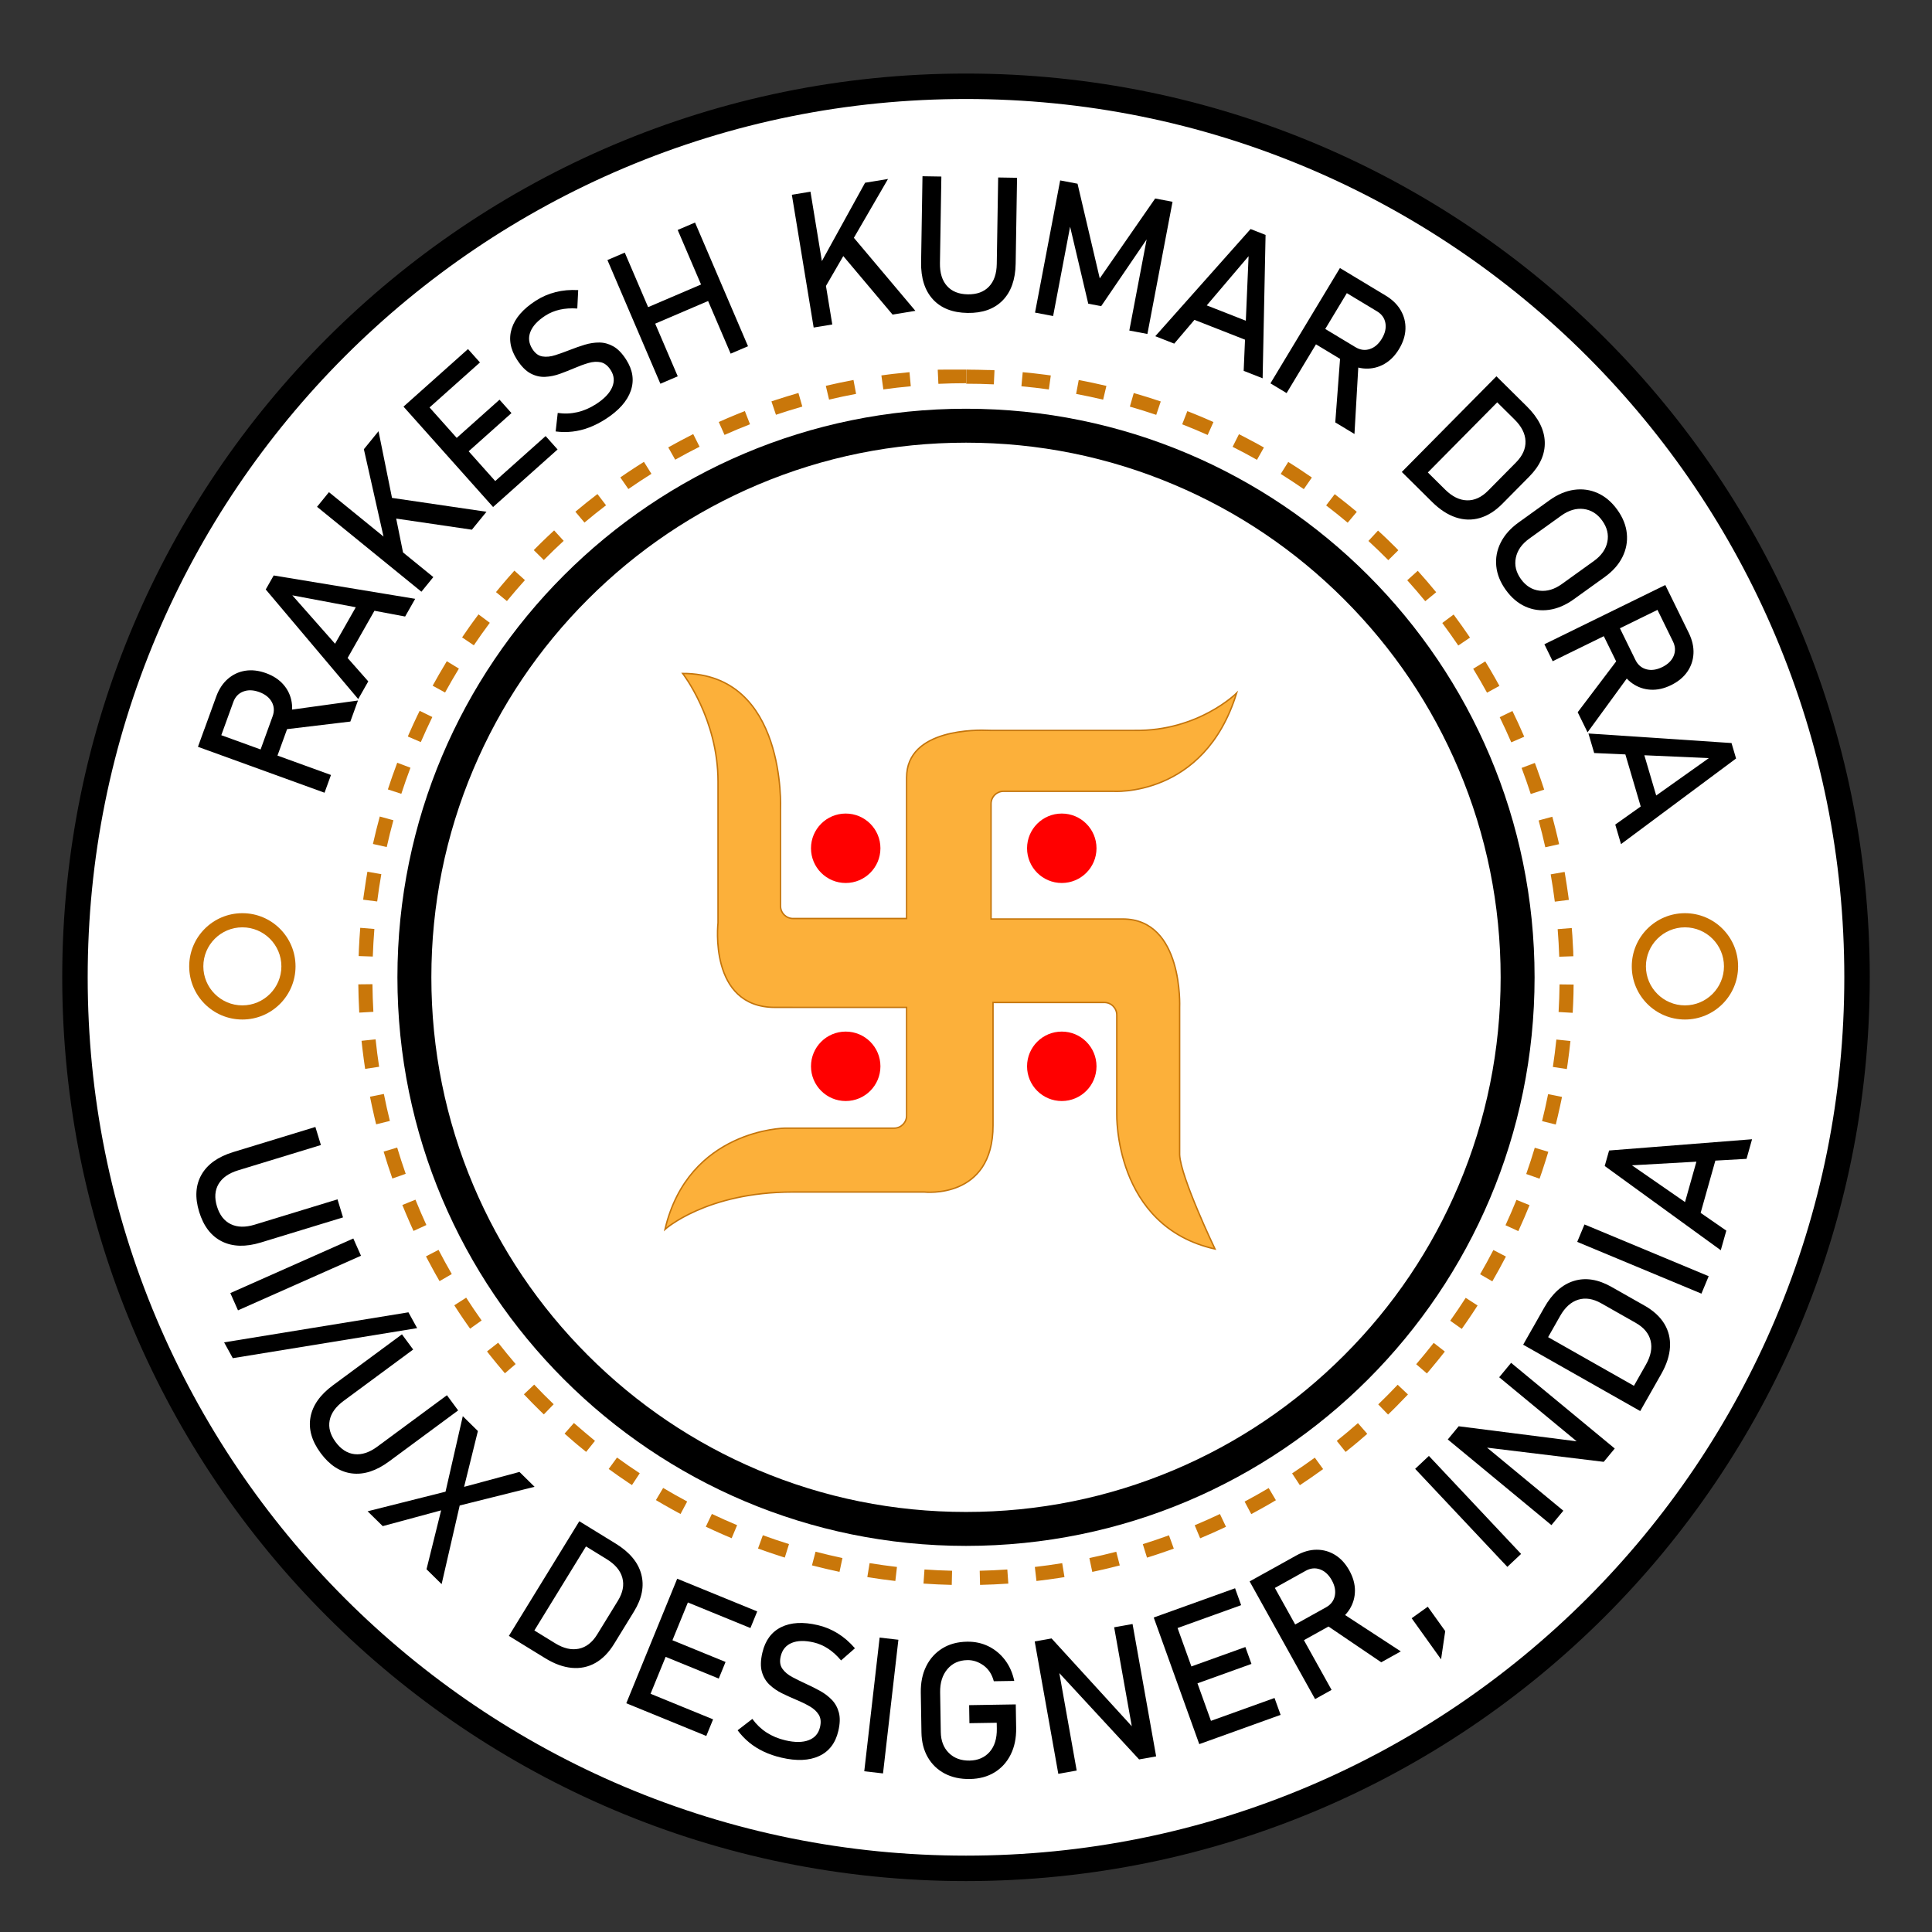 <?xml version="1.0" encoding="utf-8"?>
<!-- Generator: Adobe Illustrator 27.6.1, SVG Export Plug-In . SVG Version: 6.00 Build 0)  -->
<svg version="1.1" id="Layer_1" xmlns="http://www.w3.org/2000/svg" xmlns:xlink="http://www.w3.org/1999/xlink" x="0px" y="0px"
	 viewBox="0 0 1366 1366" style="enable-background:new 0 0 1366 1366;" xml:space="preserve">
<rect x="0" y="0" width="1366" height="1366" fill="#333333" stroke="none"/>
<style type="text/css">
	.st0{fill:#FFFFFF;}
	.st1{fill:#C9770A;}
	.st2{fill:#C67100;}
	.st3{fill:#FCB03A;stroke:#C4750C;stroke-miterlimit:10;}
	.st4{fill:#FF0000;}
</style>
<rect x="1891.83" y="-240.6" style="fill:none;" width="361.53" height="52.09"/>
<g>
	<path class="st0" d="M683,1321c-85.05,0-167.56-16.66-245.22-49.5c-75.02-31.73-142.39-77.16-200.26-135.02
		c-57.86-57.86-103.29-125.24-135.02-200.26C69.66,858.56,53,776.05,53,691c0-85.05,16.66-167.56,49.5-245.22
		c31.73-75.02,77.16-142.39,135.02-200.26c57.86-57.86,125.24-103.29,200.26-135.02C515.44,77.66,597.95,61,683,61
		c85.05,0,167.56,16.66,245.22,49.5c75.02,31.73,142.39,77.16,200.26,135.02c57.86,57.86,103.29,125.24,135.02,200.26
		c32.85,77.66,49.5,160.17,49.5,245.22c0,85.05-16.66,167.56-49.5,245.22c-31.73,75.02-77.16,142.39-135.02,200.26
		c-57.86,57.86-125.24,103.29-200.26,135.02C850.56,1304.34,768.05,1321,683,1321z"/>
	<path d="M683,70c83.84,0,165.17,16.42,241.72,48.79c36.79,15.56,72.28,34.82,105.48,57.25c32.89,22.22,63.81,47.73,91.92,75.84
		s53.62,59.03,75.84,91.92c22.43,33.2,41.69,68.69,57.25,105.48C1287.58,525.83,1304,607.16,1304,691s-16.42,165.17-48.79,241.72
		c-15.56,36.79-34.82,72.28-57.25,105.48c-22.22,32.89-47.73,63.81-75.84,91.92s-59.03,53.62-91.92,75.84
		c-33.2,22.43-68.69,41.69-105.48,57.25C848.17,1295.58,766.84,1312,683,1312s-165.17-16.42-241.72-48.79
		c-36.79-15.56-72.28-34.82-105.48-57.25c-32.89-22.22-63.81-47.73-91.92-75.84s-53.62-59.03-75.84-91.92
		c-22.43-33.2-41.69-68.69-57.25-105.48C78.42,856.17,62,774.84,62,691s16.42-165.17,48.79-241.72
		c15.56-36.79,34.82-72.28,57.25-105.48c22.22-32.89,47.73-63.81,75.84-91.92s59.03-53.62,91.92-75.84
		c33.2-22.43,68.69-41.69,105.48-57.25C517.83,86.42,599.16,70,683,70 M683,52C330.09,52,44,338.09,44,691s286.09,639,639,639
		s639-286.09,639-639S1035.91,52,683,52L683,52z"/>
</g>
<g>
	<circle class="st0" cx="683" cy="691" r="429.69"/>
	<path class="st1" d="M683,261.31c-0.06,0-0.11,0-0.17,0c-0.01,0-0.02,0-0.04,0c-0.04,0-0.09,0-0.13,0c-0.02,0-0.04,0-0.05,0
		c-0.04,0-0.07,0-0.11,0c-0.02,0-0.04,0-0.06,0c-0.03,0-0.07,0-0.1,0c-0.02,0-0.05,0-0.07,0c-0.03,0-0.07,0-0.1,0
		c-0.02,0-0.05,0-0.07,0c-0.03,0-0.07,0-0.09,0c-0.02,0-0.05,0-0.07,0c-0.03,0-0.06,0-0.09,0c-0.02,0-0.05,0-0.07,0
		c-0.04,0-0.06,0-0.1,0c-0.02,0-0.04,0-0.06,0c-0.04,0-0.08,0-0.12,0c-0.01,0-0.03,0-0.04,0c-0.06,0-0.11,0-0.16,0
		c-0.02,0-0.03,0-0.05,0c-0.04,0-0.07,0-0.12,0c-0.02,0-0.04,0-0.06,0c-0.04,0-0.07,0-0.11,0c-0.02,0-0.04,0-0.06,0
		c-0.03,0-0.08,0-0.11,0c-0.02,0-0.04,0-0.06,0c-0.03,0-0.07,0-0.1,0c-0.02,0-0.04,0-0.07,0c-0.03,0-0.07,0-0.1,0
		c-0.02,0-0.04,0-0.06,0c-0.03,0-0.07,0-0.1,0c-0.02,0-0.05,0-0.07,0c-0.04,0-0.06,0-0.11,0c-0.02,0-0.04,0-0.06,0
		c-0.04,0-0.08,0-0.12,0c-0.01,0-0.03,0-0.04,0c-0.06,0-0.11,0-0.17,0c-0.01,0-0.03,0-0.04,0c-0.04,0-0.08,0-0.12,0
		c-0.02,0-0.05,0-0.07,0c-0.04,0-0.05,0-0.09,0c-0.02,0-0.05,0-0.07,0c-0.03,0-0.07,0-0.1,0c-0.02,0-0.05,0-0.07,0
		c-0.03,0-0.07,0-0.1,0c-0.02,0-0.05,0-0.07,0c-0.03,0-0.06,0-0.09,0c-0.03,0-0.05,0-0.08,0c-0.03,0-0.06,0-0.09,0
		c-0.02,0-0.05,0-0.07,0c-0.03,0-0.07,0-0.1,0c-0.02,0-0.05,0-0.07,0c-0.04,0-0.05,0-0.1,0c-0.02,0-0.05,0-0.07,0
		c-0.04,0-0.08,0-0.12,0c-0.01,0-0.03,0-0.04,0c-0.06,0-0.11,0-0.17,0c-0.01,0-0.03,0-0.04,0c-0.04,0-0.08,0-0.12,0
		c-0.02,0-0.05,0-0.07,0c-0.03,0-0.07,0-0.09,0c-0.03,0-0.05,0-0.08,0c-0.03,0-0.06,0-0.09,0c-0.03,0-0.05,0-0.08,0
		c-0.03,0-0.06,0-0.08,0c-0.03,0-0.05,0-0.08,0c-0.03,0-0.06,0-0.09,0c-0.03,0-0.05,0-0.08,0c-0.03,0-0.06,0-0.09,0
		c-0.02,0-0.05,0-0.07,0c-0.03,0-0.07,0-0.1,0c-0.02,0-0.05,0-0.07,0c-0.04,0-0.07,0-0.11,0c-0.02,0-0.03,0-0.05,0
		c-0.06,0-0.1,0-0.16,0c-0.02,0-0.04,0-0.06,0c-0.04,0-0.06,0-0.1,0c-0.02,0-0.05,0-0.07,0c-0.03,0-0.06,0-0.09,0
		c-0.03,0-0.05,0-0.08,0c-0.03,0-0.06,0-0.09,0c-0.03,0-0.05,0-0.08,0c-0.03,0-0.06,0-0.09,0c-0.02,0-0.05,0-0.07,0
		c-0.03,0-0.06,0-0.09,0c-0.02,0-0.05,0-0.07,0c-0.03,0-0.06,0-0.09,0c-0.03,0-0.05,0-0.08,0c-0.03,0-0.06,0-0.09,0
		c-0.03,0-0.05,0-0.08,0c-0.03,0-0.06,0-0.09,0c-0.03,0-0.05,0-0.08,0c-0.03,0-0.06,0-0.08,0c-0.06,0-0.11,0-0.17,0
		c-0.03,0-0.04,0-0.07,0c-0.03,0-0.06,0-0.09,0c-0.01,0-0.06,0-0.07,0c-0.03,0-0.06,0-0.09,0c-0.01,0-0.06,0-0.08,0
		c-0.03,0-0.05,0-0.08,0c-0.03,0-0.05,0-0.08,0c-0.03,0-0.06,0-0.09,0c-0.03,0-0.04,0-0.07,0c-0.03,0-0.06,0-0.09,0
		c-0.03,0-0.05,0-0.08,0c-0.03,0-0.06,0-0.09,0c-0.03,0-0.05,0-0.08,0c-0.03,0-0.05,0-0.08,0c-0.04,0-0.04,0-0.09,0
		c-0.03,0-0.05,0-0.08,0c-0.03,0-0.05,0-0.07,0c-0.07,0-0.13,0-0.2,0c-0.01,0-0.04,0-0.05,0c-0.03,0-0.05,0-0.08,0
		c-0.03,0-0.06,0-0.09,0c-0.03,0-0.05,0-0.08,0c-0.03,0-0.06,0-0.09,0c-0.03,0-0.06,0-0.08,0c-0.03,0-0.05,0-0.08,0
		c-0.03,0-0.06,0-0.09,0c-0.03,0-0.05,0-0.08,0c-0.03,0-0.06,0-0.09,0c-0.03,0-0.04,0-0.07,0c-0.03,0-0.06,0-0.1,0
		c-0.01,0-0.05,0-0.06,0c-0.03,0-0.07,0-0.1,0c-0.01,0-0.04,0-0.06,0c-0.04,0-0.07,0-0.11,0c-0.01,0-0.04,0-0.05,0
		c-0.04,0-0.07,0-0.11,0c-0.01,0-0.01,0-0.02,0c-0.08,0-0.16,0-0.23,0.01c-0.03,0-0.03,0-0.06,0c-0.03,0-0.07,0-0.1,0
		c-0.01,0-0.05,0-0.06,0c-0.03,0-0.07,0-0.1,0c-0.01,0-0.05,0-0.07,0c-0.03,0-0.06,0-0.09,0c-0.03,0-0.04,0-0.07,0
		c-0.03,0-0.06,0-0.1,0c-0.03,0-0.04,0-0.07,0c-0.03,0-0.06,0-0.09,0c-0.03,0-0.04,0-0.07,0c-0.03,0-0.06,0-0.09,0
		c-0.01,0-0.06,0-0.07,0c-0.03,0-0.06,0-0.09,0c-0.01,0-0.05,0-0.07,0c-0.03,0-0.06,0-0.1,0c-0.03,0-0.03,0-0.06,0
		c-0.13,0-0.26,0.01-0.38,0.01l-0.04,0c-0.04,0-0.07,0-0.11,0c-0.01,0-0.04,0-0.06,0c-0.03,0-0.07,0-0.1,0c-0.01,0-0.05,0-0.06,0
		c-0.03,0-0.06,0-0.1,0c-0.03,0-0.04,0-0.07,0c-0.03,0-0.06,0-0.1,0c-0.03,0-0.04,0-0.07,0c-0.03,0-0.06,0-0.1,0
		c-0.01,0-0.05,0-0.07,0c-0.03,0-0.07,0-0.1,0c-0.01,0-0.05,0-0.06,0c-0.03,0-0.07,0-0.1,0c-0.03,0-0.03,0-0.06,0
		c-0.12,0-0.24,0.01-0.36,0.01c-0.03,0-0.04,0-0.06,0c-0.03,0-0.06,0-0.09,0c-0.01,0-0.06,0-0.08,0c-0.03,0-0.06,0-0.09,0
		c-0.01,0-0.05,0-0.07,0c-0.03,0-0.07,0-0.1,0c-0.03,0-0.04,0-0.06,0c-0.03,0-0.06,0-0.1,0c-0.03,0-0.04,0-0.07,0
		c-0.03,0-0.07,0-0.1,0c-0.01,0-0.05,0-0.06,0c-0.03,0-0.07,0-0.1,0c-0.01,0-0.04,0-0.06,0c-0.04,0-0.07,0-0.11,0
		c-0.01,0-0.04,0-0.05,0c-0.04,0-0.07,0-0.11,0l0,0c-0.1,0-0.2,0.01-0.3,0.01c-0.01,0,0.01,0-0.01,0c-0.04,0-0.08,0-0.12,0
		c-0.01,0-0.03,0-0.04,0c-0.04,0-0.08,0-0.11,0c-0.01,0-0.04,0-0.05,0c-0.03,0-0.07,0-0.1,0c-0.01,0-0.05,0-0.06,0
		c-0.03,0-0.07,0-0.1,0c-0.03,0-0.03,0-0.06,0c-0.03,0-0.07,0-0.1,0c-0.03,0-0.03,0-0.06,0c-0.03,0-0.07,0-0.1,0
		c-0.01,0-0.05,0-0.06,0c-0.03,0-0.07,0-0.1,0c-0.01,0-0.05,0-0.06,0c-0.04,0-0.07,0-0.11,0c-0.01,0-0.01,0-0.02,0
		c-0.14,0.01-0.28,0.01-0.42,0.02l-0.03,0c-0.04,0-0.08,0-0.11,0c-0.01,0-0.03,0-0.05,0c-0.04,0-0.07,0-0.11,0
		c-0.01,0-0.04,0-0.06,0c-0.03,0-0.07,0-0.1,0c-0.03,0-0.03,0-0.06,0c-0.03,0-0.07,0-0.1,0c-0.03,0-0.04,0-0.06,0
		c-0.03,0-0.07,0-0.1,0c-0.01,0-0.04,0-0.06,0c-0.03,0-0.07,0-0.1,0c-0.01,0-0.04,0-0.05,0c-0.04,0-0.07,0-0.11,0l-0.04,0
		c-0.14,0.01-0.28,0.01-0.42,0.02c-0.01,0,0,0-0.02,0c-0.04,0-0.08,0-0.12,0.01c-0.01,0-0.03,0-0.05,0c-0.04,0-0.07,0-0.11,0
		c-0.01,0-0.03,0-0.04,0l0.46,9.99c6.47-0.3,13.04-0.45,19.54-0.45V261.31L683,261.31L683,261.31z M643.05,263.14
		c-0.03,0-0.05,0-0.08,0.01c-0.01,0-0.01,0-0.02,0c-0.06,0.01-0.1,0.01-0.16,0.01c0,0,0,0,0,0c-3.73,0.35-7.45,0.74-11.15,1.18
		c-0.01,0-0.01,0-0.02,0c-0.06,0.01-0.09,0.01-0.15,0.02c-0.01,0-0.02,0-0.03,0c-0.06,0.01-0.08,0.01-0.14,0.02
		c-0.01,0-0.02,0-0.03,0c-0.06,0.01-0.07,0.01-0.13,0.02c-0.01,0-0.02,0-0.04,0c-0.04,0.01-0.08,0.01-0.12,0.01
		c-0.01,0-0.03,0-0.04,0.01c-0.04,0.01-0.08,0.01-0.12,0.01c-0.01,0-0.03,0-0.04,0.01c-0.04,0.01-0.09,0.01-0.13,0.02
		c-0.01,0-0.02,0-0.03,0c-0.06,0.01-0.09,0.01-0.15,0.02c-0.01,0-0.01,0-0.02,0c-0.06,0.01-0.11,0.01-0.16,0.02
		c-0.01,0-0.02,0-0.02,0c-0.04,0.01-0.1,0.01-0.14,0.02c-0.02,0-0.05,0.01-0.07,0.01c-0.03,0-0.06,0.01-0.09,0.01
		c-0.03,0-0.06,0.01-0.09,0.01c-0.01,0-0.05,0.01-0.07,0.01c-0.03,0-0.06,0.01-0.1,0.01c-0.01,0-0.05,0.01-0.06,0.01
		c-0.04,0-0.07,0.01-0.11,0.01c-0.01,0-0.04,0-0.05,0.01c-0.04,0-0.07,0.01-0.11,0.01c-0.03,0-0.03,0-0.05,0.01
		c-0.04,0-0.07,0.01-0.11,0.01c-0.01,0-0.03,0-0.04,0.01c-0.04,0-0.08,0.01-0.12,0.01c-0.01,0-0.02,0-0.04,0
		c-0.04,0.01-0.08,0.01-0.13,0.02l-0.02,0c-0.05,0.01-0.09,0.01-0.14,0.02l0,0c-1.86,0.23-3.71,0.48-5.56,0.74l1.38,9.9
		c6.41-0.89,12.94-1.65,19.41-2.24L643.05,263.14L643.05,263.14z M603.45,268.66c-6.57,1.23-13.11,2.61-19.57,4.14l2.3,9.73
		c6.31-1.49,12.73-2.85,19.11-4.04L603.45,268.66L603.45,268.66z M564.53,277.85c-0.03,0.01-0.03,0.01-0.06,0.02
		c-0.03,0.01-0.05,0.02-0.08,0.02c-0.01,0-0.04,0.01-0.06,0.02c-0.03,0.01-0.07,0.02-0.1,0.03c-0.01,0-0.02,0.01-0.03,0.01
		c-5.16,1.48-10.28,3.06-15.36,4.72c-0.01,0,0,0-0.01,0c-0.04,0.01-0.08,0.03-0.13,0.04c-0.01,0-0.02,0.01-0.03,0.01
		c-0.04,0.01-0.07,0.02-0.11,0.04c-0.03,0.01-0.02,0.01-0.05,0.02c-0.03,0.01-0.06,0.02-0.1,0.03c-0.03,0.01-0.03,0.01-0.06,0.02
		c-0.03,0.01-0.06,0.02-0.09,0.03c-0.03,0.01-0.04,0.01-0.06,0.02c-0.03,0.01-0.05,0.02-0.08,0.03c-0.03,0.01-0.05,0.02-0.08,0.03
		c-0.02,0.01-0.04,0.01-0.07,0.02c-0.04,0.01-0.07,0.02-0.11,0.03c-0.01,0-0.03,0.01-0.04,0.01c-0.04,0.01-0.09,0.03-0.12,0.04
		c-0.01,0-0.02,0.01-0.03,0.01c-0.74,0.25-1.5,0.5-2.24,0.75l3.2,9.47c6.14-2.07,12.41-4.03,18.64-5.81L564.53,277.85L564.53,277.85
		z M526.65,290.64c-1.5,0.59-3,1.18-4.5,1.79l-0.02,0.01c-0.04,0.02-0.08,0.03-0.11,0.05c-0.01,0.01-0.03,0.01-0.04,0.02
		c-0.03,0.01-0.07,0.03-0.1,0.04c-0.01,0.01-0.03,0.01-0.05,0.02c-0.03,0.01-0.07,0.03-0.1,0.04c-0.01,0.01-0.04,0.02-0.05,0.02
		c-0.03,0.01-0.06,0.02-0.09,0.04c-0.03,0.01-0.04,0.01-0.06,0.02c-0.03,0.01-0.05,0.02-0.08,0.03c-0.03,0.01-0.05,0.02-0.08,0.03
		c-0.02,0.01-0.04,0.02-0.06,0.03c-0.03,0.01-0.06,0.03-0.09,0.04c-0.02,0.01-0.04,0.02-0.06,0.02c-0.03,0.01-0.07,0.03-0.1,0.04
		c-0.02,0.01-0.03,0.01-0.05,0.02c-0.04,0.02-0.07,0.03-0.11,0.04c-0.01,0.01-0.03,0.01-0.04,0.02c-0.04,0.02-0.08,0.03-0.12,0.05
		c-0.01,0-0.02,0.01-0.03,0.01c-0.04,0.02-0.08,0.03-0.12,0.05c-0.01,0-0.02,0.01-0.03,0.01c-0.05,0.02-0.08,0.03-0.13,0.05
		c0,0-0.01,0-0.01,0.01c-4.1,1.68-8.19,3.42-12.23,5.23l4.07,9.13c5.92-2.64,11.98-5.17,18.02-7.53L526.65,290.64L526.65,290.64z
		 M490.13,306.92c-5.96,3-11.85,6.14-17.65,9.4l4.91,8.71c5.65-3.18,11.45-6.27,17.24-9.18L490.13,306.92L490.13,306.92z
		 M455.29,326.54c-3.68,2.3-7.31,4.65-10.91,7.07c-0.01,0.01-0.02,0.01-0.03,0.02c-0.03,0.02-0.07,0.05-0.11,0.07
		c-0.01,0.01-0.02,0.01-0.03,0.02c-0.03,0.02-0.06,0.04-0.1,0.06c-0.02,0.01-0.03,0.02-0.05,0.03c-0.02,0.02-0.06,0.04-0.08,0.06
		c-0.02,0.01-0.04,0.03-0.06,0.04c-0.02,0.02-0.05,0.03-0.07,0.05c-0.02,0.01-0.04,0.03-0.07,0.04c-0.02,0.02-0.04,0.03-0.07,0.04
		c-0.02,0.02-0.05,0.03-0.07,0.05c-0.02,0.02-0.03,0.02-0.05,0.04c-0.03,0.02-0.06,0.04-0.09,0.06c-0.02,0.02-0.02,0.01-0.04,0.03
		c-0.03,0.02-0.06,0.04-0.09,0.06l-0.03,0.02c-0.03,0.02-0.07,0.05-0.1,0.07c-0.01,0.01-0.02,0.01-0.03,0.02
		c-0.04,0.02-0.07,0.05-0.11,0.07l-0.01,0.01c-0.04,0.03-0.08,0.05-0.12,0.08l0,0c-1.47,0.99-2.93,1.99-4.38,3l5.69,8.22
		c5.33-3.69,10.82-7.31,16.31-10.75L455.29,326.54L455.29,326.54z M422.42,349.31c-5.3,4.05-10.51,8.22-15.61,12.5l6.43,7.66
		c4.97-4.17,10.09-8.28,15.25-12.21L422.42,349.31L422.42,349.31z M391.8,375.03c-0.02,0.02-0.05,0.04-0.07,0.06
		c-0.01,0.01-0.02,0.02-0.03,0.02c-0.04,0.04-0.07,0.06-0.11,0.1c0,0,0,0-0.01,0c-0.04,0.04-0.08,0.07-0.12,0.11c0,0,0,0,0,0
		c-2.92,2.7-5.8,5.43-8.64,8.21c0,0-0.01,0.01-0.01,0.01c-0.08,0.08-0.14,0.14-0.22,0.22c-0.01,0.01-0.01,0.01-0.02,0.02
		c-0.03,0.03-0.06,0.06-0.09,0.09c-0.01,0.01-0.02,0.02-0.03,0.03c-0.03,0.03-0.05,0.05-0.08,0.08c-0.01,0.01-0.03,0.03-0.04,0.04
		c-0.03,0.03-0.05,0.05-0.08,0.07c-0.01,0.01-0.03,0.03-0.04,0.04c-0.02,0.02-0.05,0.05-0.07,0.07c-0.02,0.02-0.03,0.03-0.05,0.05
		c-0.02,0.02-0.04,0.04-0.06,0.06c-0.02,0.02-0.03,0.03-0.05,0.05c-0.02,0.02-0.04,0.04-0.06,0.06c-0.02,0.02-0.04,0.04-0.06,0.06
		c-0.02,0.02-0.04,0.04-0.06,0.06c-0.02,0.02-0.04,0.04-0.06,0.06c-0.02,0.02-0.03,0.03-0.05,0.05c-0.02,0.02-0.04,0.04-0.06,0.06
		c-0.02,0.02-0.03,0.03-0.05,0.05c-0.02,0.02-0.05,0.05-0.07,0.07c-0.02,0.02-0.02,0.02-0.04,0.04c-0.02,0.02-0.05,0.05-0.07,0.07
		c-0.02,0.02-0.02,0.02-0.04,0.04c-0.02,0.02-0.05,0.05-0.07,0.07c-0.02,0.02-0.02,0.02-0.04,0.04c-0.03,0.03-0.05,0.05-0.08,0.08
		c-0.01,0.01-0.02,0.02-0.03,0.03c-0.03,0.03-0.05,0.05-0.08,0.08c-0.01,0.01-0.02,0.02-0.03,0.03c-0.03,0.03-0.06,0.06-0.09,0.08
		c-0.01,0.01-0.02,0.02-0.03,0.03c-0.03,0.03-0.06,0.06-0.09,0.09c-0.01,0.01-0.01,0.01-0.02,0.02c-0.03,0.03-0.06,0.06-0.09,0.09
		c-0.01,0.01-0.01,0.01-0.02,0.02c-0.03,0.03-0.06,0.06-0.1,0.1l-0.01,0.01c-1.07,1.06-2.14,2.13-3.2,3.2l7.11,7.03
		c4.56-4.61,9.29-9.18,14.05-13.57L391.8,375.03L391.8,375.03z M363.69,403.47c-3.2,3.55-6.35,7.16-9.43,10.82l-0.01,0.02
		c-0.03,0.03-0.05,0.06-0.08,0.1c-0.01,0.01-0.01,0.02-0.02,0.03c-0.02,0.03-0.05,0.06-0.07,0.09c-0.01,0.01-0.02,0.03-0.03,0.04
		c-0.02,0.03-0.05,0.05-0.07,0.08c-0.01,0.01-0.03,0.03-0.03,0.04c-0.02,0.02-0.04,0.05-0.06,0.08c-0.02,0.02-0.03,0.03-0.04,0.05
		c-0.02,0.02-0.04,0.04-0.05,0.07c-0.02,0.02-0.03,0.04-0.05,0.06c-0.02,0.02-0.03,0.04-0.05,0.06c-0.02,0.02-0.04,0.04-0.05,0.07
		c-0.01,0.02-0.03,0.04-0.05,0.05c-0.02,0.02-0.04,0.05-0.06,0.07c-0.02,0.02-0.03,0.04-0.05,0.05c-0.02,0.02-0.04,0.05-0.06,0.07
		c-0.01,0.02-0.03,0.03-0.04,0.05c-0.02,0.02-0.04,0.05-0.06,0.07c-0.01,0.02-0.03,0.03-0.04,0.05c-0.02,0.02-0.05,0.06-0.06,0.08
		c-0.01,0.01-0.02,0.03-0.04,0.04c-0.02,0.02-0.05,0.06-0.07,0.08c-0.01,0.01-0.02,0.03-0.03,0.04c-0.03,0.03-0.05,0.06-0.08,0.09
		c-0.01,0.01-0.01,0.02-0.02,0.03c-0.03,0.04-0.05,0.06-0.08,0.1c0,0.01-0.01,0.01-0.02,0.02c-0.03,0.04-0.06,0.07-0.09,0.11
		c0,0,0,0.01-0.01,0.01c-0.03,0.04-0.07,0.08-0.1,0.12c0,0,0,0,0,0c-0.68,0.82-1.34,1.62-2.02,2.44l7.73,6.34
		c4.11-5.01,8.4-9.99,12.74-14.81L363.69,403.47L363.69,403.47z M338.32,434.38c-0.74,0.99-1.47,1.98-2.2,2.98
		c-0.02,0.02-0.02,0.02-0.03,0.04c-0.02,0.03-0.04,0.05-0.06,0.08c-0.02,0.02-0.02,0.03-0.03,0.05c-0.02,0.02-0.04,0.05-0.05,0.07
		c-0.02,0.02-0.03,0.04-0.04,0.06c-0.01,0.02-0.03,0.04-0.04,0.06c-0.02,0.03-0.03,0.04-0.05,0.07c-0.01,0.02-0.03,0.03-0.04,0.05
		c-0.02,0.03-0.03,0.05-0.06,0.08c-0.01,0.02-0.02,0.03-0.03,0.05c-0.02,0.02-0.04,0.06-0.06,0.08c-0.01,0.02-0.02,0.03-0.04,0.05
		c-0.02,0.03-0.04,0.05-0.06,0.08c-0.01,0.01-0.02,0.03-0.03,0.04c-0.02,0.03-0.04,0.06-0.07,0.09c-0.01,0.01-0.01,0.02-0.02,0.03
		c-0.02,0.03-0.05,0.07-0.08,0.1c-0.01,0.01-0.01,0.02-0.02,0.02c-0.03,0.04-0.04,0.06-0.07,0.1c-0.01,0.01-0.02,0.02-0.02,0.03
		c-0.02,0.03-0.05,0.07-0.07,0.1c-0.01,0.01-0.01,0.02-0.02,0.02c-0.03,0.04-0.05,0.06-0.08,0.11c-0.01,0.01-0.01,0.01-0.02,0.02
		c-0.03,0.04-0.05,0.07-0.08,0.11c0,0.01-0.01,0.01-0.01,0.02c-0.03,0.04-0.05,0.06-0.08,0.11c-0.01,0.01-0.01,0.02-0.02,0.03
		c-0.03,0.04-0.05,0.07-0.08,0.11c0,0.01-0.01,0.01-0.01,0.02c-0.03,0.04-0.05,0.08-0.09,0.12c0,0,0,0.01-0.01,0.01
		c-0.03,0.04-0.06,0.08-0.09,0.12c0,0,0,0.01-0.01,0.01c-0.03,0.04-0.05,0.08-0.09,0.12c0,0-0.01,0.01-0.01,0.01
		c-0.03,0.04-0.06,0.08-0.09,0.12c0,0,0,0.01-0.01,0.01c-0.35,0.48-0.69,0.96-1.03,1.44c0,0.01-0.01,0.01-0.02,0.02
		c-0.02,0.03-0.05,0.07-0.08,0.11c-0.01,0.01-0.01,0.02-0.02,0.03c-0.02,0.03-0.05,0.07-0.07,0.1c-0.01,0.01-0.02,0.02-0.03,0.04
		c-0.02,0.03-0.04,0.06-0.07,0.09c-0.01,0.02-0.02,0.03-0.03,0.05c-0.02,0.03-0.03,0.05-0.06,0.08c-0.01,0.02-0.03,0.04-0.04,0.06
		c-0.02,0.02-0.03,0.05-0.05,0.07c-0.01,0.02-0.03,0.04-0.04,0.06c-0.02,0.02-0.03,0.05-0.05,0.07c-0.02,0.02-0.03,0.05-0.05,0.07
		c-0.02,0.02-0.03,0.04-0.04,0.06c-0.02,0.02-0.03,0.05-0.05,0.07c-0.02,0.02-0.02,0.03-0.04,0.06c-0.02,0.03-0.04,0.05-0.06,0.08
		c-0.02,0.02-0.02,0.03-0.03,0.05c-0.02,0.03-0.04,0.05-0.06,0.08c-0.02,0.02-0.02,0.03-0.04,0.05c-0.02,0.03-0.04,0.05-0.06,0.08
		c-0.02,0.02-0.02,0.02-0.03,0.04c-0.02,0.03-0.04,0.06-0.06,0.08c-0.02,0.02-0.02,0.02-0.03,0.04c-0.02,0.03-0.04,0.06-0.07,0.09
		c-0.01,0.01-0.01,0.02-0.02,0.03c-0.02,0.03-0.05,0.07-0.07,0.1c-0.01,0.01-0.01,0.02-0.02,0.03c-0.02,0.03-0.05,0.07-0.07,0.1
		c-0.01,0.01-0.01,0.01-0.01,0.02c-0.03,0.04-0.05,0.07-0.08,0.11c-0.01,0.01,0,0-0.01,0.01c-1.74,2.46-3.46,4.95-5.15,7.45
		l8.29,5.6c3.63-5.37,7.43-10.73,11.31-15.93L338.32,434.38L338.32,434.38z M315.93,467.51c-0.08,0.14-0.16,0.27-0.25,0.4
		c0,0.01-0.01,0.01-0.01,0.02c-0.03,0.05-0.04,0.07-0.07,0.12c-0.03,0.04-0.05,0.08-0.08,0.12c-0.01,0.01,0-0.01,0,0
		c-0.02,0.04-0.04,0.07-0.07,0.11c-0.01,0.01-0.01,0.01-0.02,0.03c-0.03,0.04-0.05,0.08-0.08,0.13l0,0.01
		c-0.02,0.04-0.05,0.08-0.07,0.12l-0.01,0.02c-0.03,0.04-0.05,0.08-0.08,0.13l0,0c-3.18,5.25-6.25,10.58-9.21,15.97l0,0
		c-0.02,0.04-0.05,0.09-0.07,0.13c-0.01,0.01,0,0,0,0.01l8.77,4.81c3.11-5.68,6.41-11.37,9.78-16.91L315.93,467.51L315.93,467.51z
		 M296.72,502.57c-0.36,0.74-0.72,1.49-1.08,2.23l-0.01,0.02c-0.02,0.04-0.04,0.07-0.05,0.11c-0.01,0.01-0.01,0.02-0.02,0.03
		c-0.02,0.03-0.03,0.06-0.05,0.1c-0.01,0.01-0.02,0.04-0.03,0.05c-0.01,0.03-0.03,0.06-0.04,0.09c-0.01,0.02-0.02,0.04-0.03,0.06
		c-0.01,0.03-0.02,0.05-0.04,0.08c-0.01,0.02-0.02,0.05-0.04,0.07c-0.01,0.02-0.02,0.04-0.03,0.06c-0.01,0.02-0.03,0.06-0.04,0.09
		c-0.01,0.02-0.02,0.04-0.03,0.05c-0.01,0.02-0.03,0.07-0.05,0.1c-0.01,0.01-0.01,0.03-0.02,0.04c-0.01,0.02-0.04,0.08-0.05,0.11
		c-0.01,0.01-0.01,0.02-0.02,0.03c-0.02,0.05-0.04,0.08-0.06,0.13c0,0,0,0.01,0,0.01c-0.02,0.05-0.04,0.09-0.07,0.14c0,0,0,0,0,0
		c-1.85,3.87-3.64,7.77-5.37,11.71c0,0.01-0.01,0.02-0.01,0.03c-0.02,0.04-0.03,0.07-0.05,0.11c-0.01,0.02-0.02,0.04-0.03,0.06
		c-0.02,0.04-0.02,0.05-0.04,0.08c-0.01,0.03-0.02,0.05-0.04,0.08c-0.01,0.01-0.02,0.05-0.03,0.06c-0.01,0.03-0.03,0.06-0.04,0.1
		c-0.01,0.01-0.02,0.03-0.02,0.05c-0.02,0.04-0.03,0.08-0.05,0.11c-0.01,0.01-0.01,0.01-0.01,0.02c-0.02,0.04-0.04,0.09-0.06,0.13
		c-0.01,0.01,0,0,0,0.01c-0.29,0.67-0.58,1.34-0.87,2.01l9.18,3.97c2.57-5.95,5.32-11.92,8.16-17.74L296.72,502.57L296.72,502.57z
		 M280.86,539.28c-1.21,3.2-2.38,6.43-3.52,9.67c0,0.01,0,0,0,0.01c-0.01,0.04-0.03,0.08-0.04,0.12c0,0.01-0.01,0.02-0.01,0.04
		c-0.01,0.03-0.02,0.07-0.03,0.1c0,0.01-0.02,0.04-0.02,0.06c-0.01,0.03-0.02,0.06-0.03,0.09c0,0.01-0.02,0.05-0.02,0.06
		c-0.01,0.03-0.02,0.06-0.03,0.09c-0.01,0.03-0.02,0.05-0.02,0.07c-0.01,0.02-0.02,0.05-0.03,0.07c-0.01,0.03-0.02,0.06-0.03,0.08
		c-0.01,0.02-0.01,0.04-0.02,0.06c-0.01,0.03-0.03,0.07-0.03,0.1c-0.01,0.02-0.01,0.03-0.02,0.05c-0.01,0.03-0.03,0.08-0.04,0.1
		c-0.01,0.02-0.01,0.03-0.02,0.05c-0.01,0.03-0.03,0.08-0.04,0.11c0,0.01-0.01,0.03-0.01,0.04c-0.01,0.04-0.03,0.08-0.04,0.12
		c0,0.01-0.01,0.02-0.01,0.03c-0.02,0.05-0.03,0.07-0.04,0.13c0,0.01-0.01,0.02-0.01,0.02c-0.02,0.05-0.03,0.08-0.05,0.13
		c0,0.01,0,0.01-0.01,0.02c-0.85,2.48-1.69,4.96-2.5,7.46l9.51,3.09c2-6.16,4.18-12.36,6.47-18.43L280.86,539.28L280.86,539.28z
		 M268.51,577.31c-1.75,6.41-3.36,12.88-4.83,19.41l9.76,2.18c1.42-6.33,3-12.7,4.71-18.95L268.51,577.31L268.51,577.31z
		 M259.77,616.33c-0.31,1.77-0.61,3.55-0.9,5.33c0,0.03,0,0.03-0.01,0.05c0,0.03-0.01,0.05-0.01,0.08
		c-0.01,0.04-0.01,0.05-0.01,0.09c0,0.02-0.01,0.04-0.01,0.06c-0.01,0.04-0.01,0.06-0.02,0.1c0,0.02-0.01,0.04-0.01,0.05
		c0,0.03-0.01,0.08-0.02,0.11c0,0.02-0.01,0.03-0.01,0.05c-0.01,0.04-0.01,0.08-0.02,0.12c0,0.01,0,0.03-0.01,0.04
		c-0.01,0.06-0.01,0.07-0.02,0.13c0,0.01,0,0.02,0,0.03c-0.01,0.06-0.01,0.08-0.02,0.14c0,0.01,0,0.01,0,0.02
		c-0.01,0.06-0.01,0.09-0.02,0.15c0,0.01,0,0.01,0,0.02c-0.51,3.22-0.99,6.44-1.43,9.68l0,0c-0.01,0.06-0.01,0.1-0.02,0.16
		c0,0.01,0,0.01,0,0.02c-0.01,0.06-0.01,0.08-0.02,0.14c0,0.01,0,0.02-0.01,0.04c-0.01,0.06-0.01,0.07-0.02,0.13
		c0,0.01,0,0.02,0,0.04c-0.01,0.04-0.01,0.08-0.02,0.12c0,0.02,0,0.03-0.01,0.05c-0.01,0.04-0.01,0.07-0.02,0.11
		c0,0.02,0,0.04-0.01,0.06c-0.01,0.04-0.01,0.06-0.01,0.1c0,0.02-0.01,0.04-0.01,0.07c0,0.03-0.01,0.06-0.01,0.09
		c0,0.03-0.01,0.05-0.01,0.08c0,0.03,0,0.03-0.01,0.05c-0.1,0.76-0.2,1.52-0.3,2.28l9.92,1.26c0.82-6.43,1.8-12.93,2.92-19.31
		L259.77,616.33L259.77,616.33z M254.71,656c-0.41,5.05-0.73,10.13-0.96,15.23c0,0.01,0,0.03,0,0.05c0,0.03,0,0.06,0,0.09
		c0,0.01,0,0.06,0,0.08c0,0.03,0,0.05,0,0.08c0,0.03,0,0.06,0,0.09c0,0.02,0,0.05,0,0.07c0,0.03,0,0.08,0,0.11c0,0.02,0,0.03,0,0.05
		c0,0.04,0,0.09-0.01,0.13c0,0.01,0,0.02,0,0.03c-0.06,1.32-0.11,2.65-0.15,3.97l9.99,0.34c0.22-6.49,0.6-13.05,1.12-19.5
		L254.71,656L254.71,656z M263.34,695.86l-10,0.11c0.07,6.02,0.26,12.03,0.58,17.99c0,0.01,0,0.02,0,0.02c0,0.06,0,0.08,0.01,0.14
		c0,0.02,0,0.04,0,0.05c0,0.03,0,0.08,0.01,0.11c0,0.02,0,0.05,0,0.07c0,0.03,0,0.06,0,0.09c0,0.03,0,0.05,0,0.08
		c0,0.03,0,0.05,0,0.08c0,0.03,0,0.06,0,0.09c0,0.01,0,0.05,0,0.07c0,0.03,0,0.07,0.01,0.1c0,0.01,0,0.02,0,0.04
		c0.02,0.35,0.04,0.71,0.06,1.06l9.98-0.57C263.63,708.92,263.41,702.35,263.34,695.86L263.34,695.86z M265.57,734.86l-9.95,1.03
		c0.14,1.37,0.29,2.74,0.45,4.11c0,0.01,0,0.01,0,0.02c0.01,0.06,0.01,0.09,0.02,0.15c0,0.01,0,0.01,0,0.02
		c0.01,0.06,0.01,0.08,0.02,0.14c0,0.01,0,0.02,0,0.03c0.01,0.06,0.01,0.08,0.02,0.14c0,0.01,0,0.01,0,0.02
		c0.01,0.06,0.01,0.09,0.02,0.15c0,0.01,0,0.01,0,0.02c0.03,0.22,0.05,0.44,0.08,0.67c0,0,0,0,0,0.01c0.01,0.06,0.01,0.1,0.02,0.15
		c0,0.02,0,0.03,0.01,0.05c0,0.04,0.01,0.06,0.01,0.11c0,0.02,0.01,0.05,0.01,0.07c0,0.03,0.01,0.06,0.01,0.09
		c0,0.03,0.01,0.05,0.01,0.08c0,0.03,0.01,0.06,0.01,0.08c0,0.03,0.01,0.05,0.01,0.08c0,0.03,0.01,0.05,0.01,0.08
		c0,0.03,0.01,0.06,0.01,0.09c0,0.03,0,0.04,0.01,0.07c0,0.03,0.01,0.06,0.01,0.1c0,0.03,0,0.04,0.01,0.06
		c0,0.03,0.01,0.07,0.01,0.1c0,0.01,0,0.04,0.01,0.05c0,0.04,0.01,0.07,0.01,0.11c0,0.01,0,0.03,0,0.04
		c0.52,4.34,1.11,8.66,1.76,12.96l9.89-1.49C267.07,747.83,266.24,741.31,265.57,734.86L265.57,734.86z M271.41,773.47l-9.81,1.95
		c0.96,4.81,2,9.59,3.11,14.34c0,0.01,0.01,0.02,0.01,0.04c0.01,0.04,0.02,0.07,0.02,0.11c0,0.01,0.01,0.04,0.01,0.05
		c0.01,0.03,0.01,0.06,0.02,0.09c0.01,0.03,0.01,0.05,0.02,0.07c0.01,0.03,0.01,0.05,0.02,0.08c0.01,0.03,0.01,0.06,0.02,0.08
		c0.01,0.02,0.01,0.05,0.02,0.07c0.01,0.03,0.01,0.06,0.02,0.09c0.01,0.02,0.01,0.04,0.02,0.07c0.01,0.03,0.02,0.07,0.02,0.09
		c0,0.02,0.01,0.04,0.01,0.06c0.01,0.03,0.02,0.09,0.03,0.11c0,0.01,0.01,0.03,0.01,0.04c0.01,0.05,0.02,0.08,0.03,0.14
		c0,0.01,0,0.01,0,0.02c0.32,1.32,0.64,2.66,0.97,3.97l9.71-2.41C274.11,786.24,272.67,779.83,271.41,773.47L271.41,773.47z
		 M280.82,811.37l-9.58,2.86c1.91,6.4,3.97,12.75,6.17,19.02l9.44-3.31C284.71,823.83,282.68,817.58,280.82,811.37L280.82,811.37z
		 M293.74,848.22l-9.27,3.75c1.67,4.12,3.4,8.23,5.19,12.29c0,0,0,0,0,0c0.02,0.05,0.04,0.09,0.06,0.14c0,0,0,0.01,0,0.01
		c0.02,0.05,0.04,0.09,0.06,0.14c0,0.01,0.01,0.01,0.01,0.02c0.02,0.05,0.04,0.08,0.06,0.13c0,0.01,0.01,0.01,0.01,0.02
		c0.02,0.04,0.04,0.08,0.05,0.12c0.01,0.01,0.01,0.03,0.02,0.04c0.02,0.04,0.03,0.07,0.05,0.11c0.01,0.01,0.01,0.03,0.02,0.04
		c0.02,0.04,0.03,0.06,0.04,0.1c0.01,0.02,0.01,0.03,0.02,0.05c0.01,0.02,0.03,0.07,0.04,0.09c0.01,0.02,0.02,0.04,0.03,0.06
		c0.01,0.02,0.02,0.05,0.03,0.07c0.01,0.03,0.02,0.05,0.03,0.08c0.01,0.01,0.02,0.05,0.03,0.06c0.01,0.03,0.02,0.06,0.04,0.08
		c0.01,0.01,0.02,0.05,0.03,0.06c0.01,0.03,0.02,0.06,0.04,0.08c0.01,0.02,0.01,0.03,0.02,0.05c0.01,0.03,0.03,0.07,0.04,0.1l0,0.01
		c0.66,1.47,1.32,2.94,1.99,4.4l9.09-4.18C298.78,860.26,296.17,854.22,293.74,848.22L293.74,848.22z M310.06,883.7l-8.88,4.6
		c0.01,0.01,0.01,0.02,0.02,0.03c0.01,0.02,0.02,0.04,0.03,0.06c0.01,0.02,0.03,0.06,0.04,0.08c0.01,0.02,0.02,0.04,0.03,0.06
		c0.01,0.02,0.03,0.05,0.04,0.07c0.01,0.02,0.03,0.05,0.04,0.07c0.01,0.02,0.02,0.04,0.03,0.06c0.01,0.03,0.03,0.05,0.04,0.08
		c0.01,0.02,0.02,0.04,0.03,0.06c0.01,0.03,0.03,0.06,0.04,0.08c0.01,0.02,0.02,0.03,0.03,0.06c0.01,0.03,0.03,0.05,0.04,0.08
		c0.01,0.02,0.02,0.04,0.03,0.06c0.01,0.03,0.03,0.05,0.04,0.08c0.01,0.02,0.02,0.04,0.03,0.06c0.01,0.02,0.03,0.05,0.04,0.07
		c0.01,0.01,0.03,0.06,0.04,0.07c0.01,0.03,0.03,0.05,0.04,0.08c0.01,0.01,0.02,0.05,0.03,0.06c0.01,0.03,0.03,0.05,0.04,0.08
		c0.01,0.02,0.02,0.04,0.03,0.06c0.01,0.03,0.03,0.05,0.04,0.08c0.01,0.02,0.02,0.04,0.03,0.07c0.01,0.02,0.03,0.05,0.04,0.08
		c0.01,0.02,0.02,0.03,0.03,0.05c0.02,0.03,0.03,0.06,0.05,0.09c0.01,0.01,0.01,0.01,0.01,0.02c0.02,0.04,0.04,0.08,0.06,0.11
		c0.01,0.02,0.02,0.03,0.03,0.05c0.08,0.16,0.17,0.31,0.25,0.47c0.01,0.01,0.01,0.02,0.02,0.03c0.02,0.04,0.04,0.07,0.06,0.11
		c0.01,0.01,0.01,0.02,0.02,0.03c0.02,0.03,0.04,0.07,0.05,0.1c0.01,0.02,0.01,0.01,0.02,0.04c0.02,0.03,0.04,0.07,0.05,0.1
		c0.01,0.01,0.01,0.03,0.02,0.04c0.02,0.03,0.03,0.06,0.05,0.1c0.01,0.01,0.02,0.03,0.02,0.05c0.02,0.03,0.03,0.06,0.05,0.09
		c0.01,0.01,0.02,0.04,0.03,0.06c0.01,0.03,0.03,0.05,0.04,0.08c0.01,0.02,0.02,0.04,0.04,0.07c0.01,0.02,0.03,0.05,0.04,0.07
		c0.01,0.02,0.02,0.04,0.03,0.06c0.01,0.03,0.03,0.05,0.04,0.08c0.01,0.02,0.02,0.04,0.03,0.06c0.01,0.02,0.03,0.05,0.04,0.07
		c0.01,0.02,0.02,0.04,0.04,0.07c0.01,0.02,0.02,0.05,0.04,0.07c0.01,0.02,0.03,0.05,0.04,0.07c0.01,0.02,0.02,0.05,0.04,0.07
		c0.01,0.02,0.02,0.04,0.04,0.07c0.01,0.02,0.03,0.05,0.04,0.07c0.01,0.02,0.02,0.05,0.04,0.07c0.01,0.02,0.02,0.05,0.04,0.07
		c0.01,0.02,0.03,0.05,0.04,0.07c0.01,0.02,0.02,0.04,0.03,0.06c0.01,0.02,0.03,0.06,0.04,0.08c0.01,0.02,0.02,0.04,0.03,0.06
		c0.01,0.02,0.03,0.05,0.04,0.08c0.01,0.02,0.02,0.04,0.04,0.07c0.01,0.02,0.03,0.05,0.04,0.07c0.01,0.02,0.02,0.05,0.04,0.07
		c0.01,0.02,0.03,0.05,0.04,0.07c0.01,0.02,0.02,0.04,0.03,0.06c0.02,0.04,0.02,0.04,0.04,0.08c0.01,0.02,0.02,0.04,0.04,0.07
		c0.01,0.02,0.02,0.04,0.04,0.07c0.01,0.03,0.03,0.05,0.04,0.08c0.02,0.04,0.02,0.04,0.04,0.08c0.01,0.02,0.02,0.04,0.03,0.06
		c0.02,0.04,0.04,0.07,0.06,0.11c0.01,0.01,0.01,0.02,0.02,0.03c0.03,0.05,0.04,0.07,0.07,0.12c0,0.01,0.01,0.01,0.01,0.02
		c0.03,0.05,0.05,0.09,0.07,0.14c0,0,0,0,0,0.01c0.03,0.05,0.05,0.09,0.08,0.14c0,0.01,0.01,0.01,0.01,0.02
		c0.03,0.05,0.04,0.08,0.07,0.13c0,0,0,0.01,0,0.01c0.03,0.05,0.04,0.08,0.07,0.13c0.01,0.01,0.02,0.03,0.02,0.04
		c0.02,0.04,0.03,0.06,0.05,0.1c0.01,0.02,0.02,0.04,0.03,0.06c0.02,0.04,0.03,0.05,0.04,0.08c0.01,0.02,0.02,0.03,0.03,0.05
		c0.02,0.04,0.03,0.06,0.05,0.09c0.01,0.02,0.02,0.03,0.03,0.05c0.02,0.04,0.03,0.05,0.05,0.09c0.01,0.02,0.02,0.04,0.03,0.05
		c0.01,0.02,0.03,0.06,0.05,0.08c0.01,0.02,0.02,0.04,0.03,0.06c0.01,0.02,0.03,0.05,0.04,0.08c0.01,0.02,0.02,0.04,0.03,0.06
		c0.01,0.02,0.03,0.06,0.04,0.08c0.01,0.02,0.02,0.04,0.03,0.06c0.01,0.02,0.03,0.06,0.04,0.08c0.01,0.02,0.02,0.04,0.03,0.06
		c0.01,0.02,0.03,0.06,0.04,0.08c0.01,0.02,0.02,0.04,0.03,0.06c0.01,0.02,0.03,0.06,0.05,0.08c0.01,0.02,0.02,0.03,0.03,0.05
		c0.01,0.02,0.04,0.07,0.05,0.1c0.01,0.02,0.02,0.03,0.03,0.05c0.01,0.02,0.04,0.07,0.05,0.09c0.01,0.02,0.02,0.03,0.03,0.05
		c0.01,0.02,0.04,0.07,0.05,0.09c0.01,0.02,0.02,0.03,0.03,0.05c0.01,0.02,0.04,0.07,0.05,0.1c0.01,0.01,0.01,0.03,0.02,0.04
		c0.02,0.04,0.04,0.07,0.06,0.11c0.01,0.01,0.01,0.02,0.02,0.04c0.03,0.05,0.04,0.07,0.06,0.11c0,0.01,0.01,0.02,0.01,0.02
		c0.02,0.04,0.04,0.08,0.06,0.12c0.01,0.01,0.01,0.02,0.02,0.03c0.03,0.05,0.05,0.08,0.07,0.13c0,0,0,0,0,0
		c0.18,0.33,0.36,0.66,0.55,0.99c0,0,0,0,0,0c0.05,0.09,0.1,0.18,0.15,0.28c0,0.01,0.01,0.02,0.01,0.02
		c0.02,0.04,0.04,0.08,0.06,0.12c0.01,0.01,0.01,0.02,0.02,0.03c0.02,0.04,0.04,0.07,0.06,0.11c0.01,0.01,0.02,0.03,0.02,0.04
		c0.02,0.04,0.04,0.06,0.06,0.1c0.01,0.01,0.01,0.03,0.02,0.04c0.02,0.04,0.03,0.06,0.05,0.1c0.01,0.02,0.02,0.03,0.03,0.05
		c0.02,0.04,0.03,0.06,0.05,0.09c0.01,0.02,0.02,0.03,0.03,0.05c0.01,0.02,0.04,0.06,0.05,0.09c0.01,0.02,0.02,0.04,0.03,0.06
		c0.01,0.02,0.03,0.06,0.05,0.09c0.01,0.02,0.02,0.04,0.03,0.05c0.01,0.02,0.03,0.06,0.04,0.08c0.01,0.02,0.02,0.04,0.03,0.06
		c0.01,0.02,0.03,0.05,0.04,0.08c0.01,0.02,0.02,0.04,0.04,0.07c0.01,0.02,0.02,0.04,0.04,0.07c0.01,0.02,0.03,0.05,0.04,0.07
		c0.01,0.02,0.02,0.04,0.04,0.07c0.01,0.02,0.03,0.05,0.04,0.07c0.01,0.02,0.02,0.03,0.03,0.06c0.02,0.03,0.03,0.06,0.05,0.09
		c0.01,0.01,0.02,0.04,0.03,0.05c0.02,0.03,0.03,0.06,0.05,0.09c0.01,0.01,0.01,0.03,0.02,0.04c0.02,0.03,0.04,0.07,0.06,0.1
		c0.01,0.01,0.02,0.03,0.02,0.04c0.02,0.03,0.04,0.07,0.06,0.1c0.01,0.01,0.01,0.02,0.02,0.03c0.02,0.04,0.04,0.07,0.06,0.11
		l0.01,0.02c0.02,0.04,0.04,0.08,0.07,0.12l0,0.01c0.94,1.68,1.89,3.35,2.86,5.01l8.66-5.01
		C316.2,895.21,313.04,889.45,310.06,883.7L310.06,883.7z M329.61,917.5l-8.41,5.4c2.09,3.26,4.22,6.48,6.4,9.67
		c0,0,0,0.01,0.01,0.01c0.03,0.04,0.05,0.08,0.08,0.12c0,0,0,0.01,0.01,0.01c0.03,0.04,0.05,0.07,0.08,0.12
		c0.01,0.01,0.01,0.02,0.02,0.03c0.02,0.03,0.05,0.07,0.07,0.1c0.01,0.01,0.02,0.02,0.02,0.03c0.02,0.03,0.04,0.06,0.07,0.1
		c0.01,0.01,0.02,0.03,0.03,0.04c0.02,0.03,0.04,0.06,0.06,0.09c0.01,0.01,0.02,0.02,0.03,0.04c0.02,0.02,0.05,0.07,0.06,0.09
		c0.01,0.01,0.02,0.03,0.03,0.04c0.02,0.02,0.05,0.07,0.06,0.09c0.01,0.01,0.02,0.03,0.03,0.04c0.02,0.02,0.04,0.06,0.06,0.09
		c0.01,0.02,0.02,0.03,0.03,0.05c0.02,0.02,0.04,0.06,0.06,0.08c0.01,0.02,0.02,0.03,0.03,0.05c0.02,0.02,0.04,0.06,0.06,0.08
		c0.01,0.02,0.02,0.03,0.04,0.05c0.02,0.02,0.04,0.06,0.05,0.08c0.01,0.02,0.02,0.04,0.04,0.05c0.02,0.02,0.04,0.06,0.05,0.08
		c0.01,0.02,0.03,0.04,0.04,0.05c0.02,0.02,0.04,0.05,0.05,0.08c0.01,0.02,0.02,0.04,0.04,0.05c0.02,0.02,0.03,0.05,0.05,0.07
		c0.01,0.02,0.03,0.04,0.04,0.06c0.02,0.02,0.03,0.04,0.04,0.06c0.01,0.02,0.03,0.04,0.04,0.06c0.02,0.03,0.02,0.03,0.05,0.07
		c0.01,0.02,0.03,0.04,0.04,0.06c0.02,0.02,0.03,0.04,0.05,0.07c0.01,0.02,0.03,0.04,0.04,0.06c0.02,0.02,0.03,0.04,0.04,0.06
		c0.02,0.02,0.03,0.05,0.05,0.07c0.02,0.02,0.02,0.03,0.04,0.05c0.02,0.03,0.04,0.05,0.05,0.08c0.02,0.02,0.02,0.03,0.04,0.05
		c0.02,0.03,0.04,0.05,0.06,0.08c0.02,0.02,0.02,0.03,0.04,0.05c0.02,0.03,0.04,0.05,0.05,0.08c0.01,0.01,0.02,0.02,0.02,0.03
		c0.1,0.15,0.2,0.29,0.3,0.44c0.02,0.02,0.02,0.02,0.03,0.05c0.02,0.03,0.04,0.06,0.06,0.09c0.01,0.01,0.02,0.02,0.02,0.03
		c0.02,0.03,0.04,0.06,0.06,0.08c0.02,0.02,0.02,0.03,0.03,0.05c0.02,0.02,0.03,0.05,0.05,0.07c0.02,0.02,0.02,0.03,0.04,0.06
		c0.02,0.02,0.03,0.05,0.05,0.07c0.02,0.02,0.03,0.04,0.04,0.06c0.02,0.03,0.04,0.05,0.05,0.08c0.01,0.01,0.03,0.04,0.04,0.05
		c0.02,0.03,0.04,0.05,0.06,0.08c0.01,0.01,0.03,0.04,0.04,0.05c0.02,0.02,0.03,0.05,0.05,0.07c0.01,0.01,0.03,0.05,0.04,0.06
		c0.02,0.02,0.03,0.04,0.05,0.07c0.02,0.02,0.03,0.05,0.05,0.07c0.01,0.02,0.03,0.04,0.04,0.06c0.02,0.02,0.03,0.04,0.05,0.06
		c0.02,0.02,0.03,0.04,0.05,0.07c0.02,0.02,0.03,0.05,0.05,0.07c0.01,0.02,0.03,0.04,0.04,0.06c0.02,0.02,0.03,0.05,0.05,0.07
		c0.01,0.02,0.03,0.04,0.04,0.06c0.02,0.02,0.04,0.05,0.05,0.07c0.01,0.02,0.03,0.04,0.04,0.06c0.02,0.02,0.03,0.05,0.05,0.07
		c0.01,0.02,0.03,0.04,0.04,0.06c0.02,0.02,0.04,0.05,0.05,0.08c0.01,0.02,0.02,0.03,0.04,0.05c0.02,0.02,0.04,0.06,0.06,0.08
		c0.01,0.02,0.02,0.03,0.03,0.05c0.02,0.02,0.04,0.06,0.06,0.09c0.01,0.01,0.02,0.03,0.03,0.04c0.02,0.03,0.04,0.05,0.06,0.09
		c0.01,0.01,0.02,0.03,0.03,0.04c0.02,0.03,0.05,0.07,0.07,0.1c0.01,0.01,0.01,0.02,0.02,0.03c0.03,0.04,0.05,0.07,0.08,0.11
		c0,0.01,0.01,0.01,0.01,0.02c0.03,0.04,0.05,0.08,0.09,0.12c0,0,0,0,0.01,0.01c0.03,0.04,0.06,0.09,0.09,0.13c0,0,0,0,0,0
		c0.19,0.26,0.37,0.52,0.56,0.79l8.15-5.79C336.79,928.4,333.12,922.95,329.61,917.5L329.61,917.5z M352.22,949.35l-7.88,6.16
		c0.4,0.51,0.8,1.02,1.2,1.53c0,0.01,0.01,0.01,0.01,0.02c0.03,0.04,0.05,0.06,0.08,0.1c0.01,0.01,0.01,0.02,0.02,0.03
		c0.02,0.03,0.05,0.06,0.07,0.09c0.01,0.01,0.02,0.03,0.03,0.04c0.02,0.02,0.05,0.06,0.07,0.08c0.01,0.01,0.02,0.03,0.03,0.04
		c0.02,0.02,0.04,0.06,0.06,0.08c0.01,0.02,0.03,0.04,0.04,0.06c0.02,0.02,0.03,0.04,0.05,0.06c0.02,0.02,0.04,0.04,0.05,0.07
		c0.01,0.01,0.03,0.04,0.04,0.05c0.02,0.03,0.04,0.06,0.07,0.08c0.01,0.01,0.02,0.02,0.02,0.03c0.02,0.03,0.05,0.06,0.07,0.09
		c0.01,0.01,0.01,0.02,0.02,0.03c0.03,0.03,0.05,0.07,0.08,0.1l0,0c3.47,4.36,7.02,8.66,10.65,12.88l7.58-6.52
		C360.39,959.54,356.22,954.46,352.22,949.35L352.22,949.35z M377.69,978.97l-7.27,6.86c1.71,1.82,3.44,3.62,5.19,5.4
		c0.01,0.01,0,0,0.01,0.01c0.03,0.03,0.07,0.07,0.1,0.1l0.01,0.01c0.03,0.03,0.07,0.07,0.1,0.1l0.01,0.01
		c0.03,0.03,0.07,0.07,0.1,0.1l0.01,0.01c0.03,0.03,0.07,0.07,0.1,0.1l0.01,0.01c0.03,0.03,0.07,0.07,0.1,0.1l0.01,0.01
		c0.03,0.03,0.07,0.07,0.1,0.1l0.01,0.01c0.03,0.03,0.07,0.07,0.1,0.1l0.01,0.01c0.03,0.03,0.07,0.07,0.1,0.1
		c0.01,0.01,0,0,0.01,0.01c0.03,0.03,0.07,0.07,0.1,0.1c0.01,0.01,0,0,0.01,0.01c0.03,0.03,0.07,0.07,0.1,0.1l0.01,0.01
		c0.04,0.04,0.07,0.07,0.1,0.11l0,0c0.04,0.04,0.07,0.07,0.11,0.11l0,0c1.75,1.78,3.52,3.54,5.3,5.28l0.02,0.01
		c0.03,0.03,0.06,0.06,0.1,0.09l0.02,0.02c0.03,0.03,0.06,0.06,0.09,0.09c0.01,0.01,0.02,0.02,0.03,0.03
		c0.03,0.03,0.05,0.05,0.08,0.08c0.01,0.01,0.03,0.03,0.04,0.04c0.02,0.02,0.05,0.04,0.07,0.07c0.01,0.01,0.04,0.04,0.05,0.05
		c0.02,0.02,0.04,0.04,0.07,0.06c0.01,0.01,0.04,0.03,0.05,0.04c0.02,0.02,0.05,0.04,0.07,0.07c0.01,0.01,0.04,0.04,0.05,0.05
		c0.02,0.02,0.04,0.04,0.06,0.06c0.02,0.02,0.04,0.04,0.06,0.05c0.02,0.02,0.03,0.03,0.05,0.05c0.02,0.02,0.05,0.05,0.07,0.07
		c0.01,0.01,0.03,0.03,0.04,0.04c0.02,0.02,0.05,0.05,0.07,0.07c0.01,0.01,0.03,0.03,0.04,0.04c0.02,0.02,0.06,0.05,0.08,0.07
		c0.01,0.01,0.02,0.02,0.03,0.03c0.02,0.02,0.06,0.06,0.08,0.08c0.01,0.01,0.02,0.02,0.03,0.03c0.04,0.04,0.05,0.05,0.09,0.09
		c0.01,0.01,0.01,0.01,0.02,0.02c0.04,0.04,0.06,0.06,0.1,0.09c0.01,0.01,0.01,0.01,0.02,0.02c0.04,0.04,0.07,0.07,0.11,0.1
		c0,0,0,0,0,0c0.2,0.2,0.4,0.39,0.6,0.58l6.95-7.19C386.76,988.36,382.14,983.69,377.69,978.97L377.69,978.97z M405.78,1006.11
		l-6.61,7.51c0.9,0.79,1.8,1.58,2.7,2.36c0.01,0.01,0,0,0.01,0.01c0.03,0.03,0.07,0.06,0.1,0.09c0.01,0.01,0.01,0.01,0.02,0.02
		c0.03,0.03,0.06,0.06,0.1,0.08c0.01,0.01,0.01,0.01,0.02,0.02c0.03,0.03,0.06,0.05,0.09,0.08c0.01,0.01,0.02,0.02,0.03,0.02
		c0.03,0.03,0.06,0.05,0.09,0.08c0.01,0.01,0.02,0.02,0.03,0.03c0.03,0.02,0.05,0.05,0.08,0.07c0.02,0.02,0.02,0.02,0.04,0.04
		c0.03,0.02,0.05,0.04,0.08,0.07c0.02,0.02,0.02,0.02,0.04,0.03c0.03,0.02,0.05,0.04,0.08,0.07c0.02,0.02,0.02,0.02,0.04,0.04
		c0.02,0.02,0.05,0.04,0.07,0.06c0.02,0.02,0.03,0.03,0.05,0.05c0.02,0.02,0.04,0.03,0.06,0.05c0.02,0.02,0.04,0.04,0.06,0.06
		c0.02,0.02,0.04,0.03,0.06,0.05c0.02,0.02,0.04,0.03,0.06,0.05c0.02,0.02,0.04,0.04,0.06,0.05c0.02,0.02,0.04,0.03,0.06,0.05
		c0.02,0.02,0.04,0.04,0.06,0.05c0.02,0.02,0.04,0.04,0.06,0.05c0.02,0.02,0.04,0.03,0.05,0.05c0.03,0.03,0.04,0.03,0.07,0.06
		c0.02,0.02,0.04,0.03,0.05,0.05c0.03,0.03,0.04,0.03,0.07,0.06c0.02,0.02,0.03,0.03,0.05,0.04c0.03,0.03,0.04,0.03,0.07,0.06
		c0.02,0.02,0.04,0.03,0.06,0.05c0.03,0.03,0.05,0.04,0.08,0.07c0.01,0.01,0.02,0.02,0.03,0.03c0.03,0.03,0.06,0.05,0.09,0.08
		c0.01,0.01,0.02,0.02,0.03,0.03c0.04,0.03,0.07,0.06,0.11,0.09c0,0,0.01,0,0.01,0.01c0.2,0.17,0.41,0.35,0.61,0.52
		c0,0,0.01,0.01,0.01,0.01c0.08,0.07,0.15,0.13,0.23,0.2c0.01,0.01,0.01,0.01,0.02,0.02c0.03,0.03,0.07,0.06,0.1,0.09
		c0.01,0.01,0.01,0.01,0.02,0.02c0.03,0.03,0.07,0.06,0.1,0.08c0.01,0.01,0.02,0.02,0.03,0.03c0.03,0.03,0.06,0.05,0.09,0.08
		c0.01,0.01,0.02,0.02,0.03,0.03c0.03,0.03,0.05,0.05,0.08,0.07c0.01,0.01,0.03,0.03,0.04,0.04c0.03,0.03,0.05,0.04,0.08,0.07
		c0.01,0.01,0.03,0.03,0.05,0.04c0.02,0.02,0.05,0.05,0.07,0.06c0.02,0.01,0.03,0.03,0.05,0.04c0.02,0.02,0.06,0.05,0.08,0.07
		c0.01,0.01,0.03,0.02,0.04,0.04c0.02,0.02,0.06,0.05,0.08,0.06c0.02,0.01,0.03,0.03,0.05,0.04c0.02,0.02,0.05,0.04,0.07,0.06
		c0.02,0.02,0.04,0.03,0.05,0.04c0.02,0.02,0.05,0.04,0.07,0.06c0.02,0.02,0.04,0.03,0.05,0.05c0.02,0.02,0.05,0.04,0.07,0.06
		c0.02,0.01,0.03,0.03,0.05,0.04c0.02,0.02,0.05,0.04,0.07,0.06c0.02,0.01,0.04,0.03,0.05,0.04c0.02,0.02,0.05,0.04,0.07,0.06
		c0.02,0.01,0.03,0.03,0.05,0.04c0.02,0.02,0.05,0.04,0.07,0.06c0.02,0.02,0.04,0.03,0.06,0.05c0.02,0.02,0.05,0.04,0.07,0.06
		c0.02,0.02,0.04,0.03,0.05,0.05c0.02,0.02,0.05,0.04,0.07,0.06c0.02,0.02,0.04,0.03,0.06,0.05c0.02,0.02,0.04,0.04,0.06,0.05
		c0.02,0.02,0.04,0.03,0.06,0.05c0.01,0.01,0.05,0.04,0.06,0.05c0.02,0.02,0.05,0.04,0.07,0.06c0.01,0.01,0.04,0.03,0.05,0.04
		c0.02,0.02,0.05,0.04,0.07,0.06c0.01,0.01,0.03,0.02,0.04,0.03c0.03,0.02,0.06,0.05,0.08,0.07c0.01,0.01,0.02,0.02,0.03,0.03
		c0.03,0.03,0.06,0.05,0.09,0.08l0.02,0.02c0.03,0.03,0.07,0.06,0.1,0.09l0.01,0.01c2.24,1.87,4.49,3.71,6.77,5.54l6.25-7.8
		C415.68,1014.62,410.65,1010.4,405.78,1006.11L405.78,1006.11z M436.26,1030.54l-5.89,8.08c4.46,3.25,8.98,6.41,13.57,9.49
		c0.01,0.01-0.01-0.01,0,0c0.04,0.02,0.07,0.05,0.11,0.07l0.02,0.02c0.03,0.02,0.06,0.04,0.09,0.06c0.02,0.02,0.02,0.02,0.05,0.03
		c0.03,0.02,0.05,0.03,0.08,0.05c0.01,0.01,0.04,0.03,0.06,0.04c0.02,0.02,0.04,0.03,0.07,0.04c0.03,0.02,0.04,0.02,0.07,0.05
		c0.02,0.01,0.03,0.02,0.05,0.03c0.03,0.02,0.05,0.03,0.08,0.05c0.02,0.01,0.03,0.02,0.05,0.03c0.03,0.02,0.06,0.04,0.09,0.06
		c0.01,0.01,0.02,0.02,0.04,0.03c0.03,0.02,0.06,0.04,0.09,0.06c0.01,0.01,0.03,0.02,0.04,0.03c0.03,0.02,0.07,0.04,0.1,0.07
		c0.01,0.01,0.02,0.01,0.03,0.02c0.04,0.03,0.07,0.04,0.11,0.07c0.01,0,0.01,0.01,0.02,0.01c0.04,0.03,0.08,0.05,0.12,0.08
		c0,0,0,0,0.01,0c0.04,0.03,0.08,0.05,0.13,0.08c0,0,0.01,0,0.01,0.01c0.46,0.31,0.9,0.6,1.37,0.9l5.5-8.35
		C446.9,1038.1,441.5,1034.35,436.26,1030.54L436.26,1030.54z M468.87,1052.03l-5.11,8.6c3.63,2.16,7.3,4.27,11,6.32
		c0.01,0,0.02,0.01,0.03,0.01c0.04,0.02,0.08,0.04,0.11,0.06c0.01,0.01,0.02,0.01,0.03,0.02c0.02,0.01,0.08,0.04,0.1,0.06
		c0.02,0.01,0.03,0.02,0.05,0.03c0.02,0.01,0.06,0.03,0.09,0.05c0.02,0.01,0.04,0.02,0.06,0.03c0.02,0.01,0.04,0.02,0.07,0.04
		c0.03,0.01,0.05,0.03,0.08,0.04c0.02,0.01,0.04,0.02,0.06,0.03c0.03,0.02,0.05,0.03,0.08,0.05c0.02,0.01,0.03,0.01,0.05,0.03
		c0.03,0.02,0.06,0.03,0.09,0.05c0.01,0.01,0.03,0.02,0.04,0.02c0.03,0.02,0.07,0.04,0.1,0.06c0.01,0.01,0.01,0.01,0.02,0.01
		c0.04,0.02,0.08,0.04,0.12,0.07c0.01,0.01,0,0,0.01,0c1.73,0.95,3.47,1.9,5.22,2.83l4.7-8.82
		C480.17,1058.57,474.44,1055.35,468.87,1052.03L468.87,1052.03z M503.33,1070.4l-4.29,9.03c3.78,1.79,7.6,3.54,11.44,5.22
		c0,0,0,0,0.01,0c0.05,0.02,0.09,0.04,0.14,0.06c0.01,0,0.01,0,0.02,0.01c0.05,0.02,0.08,0.03,0.13,0.06c0.01,0,0.02,0.01,0.03,0.01
		c0.04,0.02,0.07,0.03,0.11,0.05c0.01,0.01,0.03,0.01,0.04,0.02c0.04,0.02,0.07,0.03,0.1,0.05c0.01,0.01,0.03,0.01,0.04,0.02
		c0.04,0.02,0.06,0.03,0.1,0.04c0.02,0.01,0.03,0.01,0.05,0.02c0.04,0.02,0.05,0.02,0.09,0.04c0.02,0.01,0.04,0.02,0.06,0.03
		c0.02,0.01,0.05,0.02,0.08,0.03c0.02,0.01,0.05,0.02,0.07,0.03c0.02,0.01,0.04,0.02,0.06,0.03c1.89,0.82,3.79,1.64,5.7,2.43
		l3.86-9.23C515.19,1075.86,509.19,1073.18,503.33,1070.4L503.33,1070.4z M539.36,1085.47l-3.42,9.4l0,0
		c5.37,1.96,10.79,3.81,16.26,5.55l0,0c0.05,0.01,0.09,0.03,0.14,0.04c0.01,0,0,0,0.02,0.01c0.04,0.01,0.08,0.03,0.12,0.04
		c0.01,0,0.02,0.01,0.03,0.01c0.04,0.01,0.08,0.03,0.12,0.04c0.01,0,0.01,0,0.03,0.01c0.04,0.01,0.08,0.03,0.12,0.04l0.03,0.01
		c0.04,0.01,0.08,0.03,0.12,0.04l0.03,0.01c0.04,0.01,0.07,0.02,0.11,0.04c0.01,0,0.03,0.01,0.05,0.01
		c0.03,0.01,0.07,0.02,0.11,0.03c0.01,0,0.03,0.01,0.04,0.01c0.04,0.01,0.07,0.02,0.11,0.03c0.01,0,0.03,0.01,0.04,0.01
		c0.04,0.01,0.07,0.02,0.11,0.03c0.01,0,0.03,0.01,0.05,0.02c0.03,0.01,0.07,0.02,0.1,0.03c0.01,0,0.04,0.01,0.05,0.02
		c0.04,0.01,0.07,0.02,0.11,0.03l0.03,0.01c0.04,0.01,0.08,0.02,0.12,0.04c0.01,0,0.02,0,0.03,0.01c0.04,0.01,0.08,0.03,0.12,0.04
		c0.01,0,0,0,0.02,0c0.13,0.04,0.27,0.08,0.4,0.13c0.01,0,0.02,0.01,0.03,0.01c0.03,0.01,0.06,0.02,0.09,0.03
		c0.03,0.01,0.04,0.01,0.06,0.02c0.03,0.01,0.05,0.02,0.08,0.03c0.01,0,0.05,0.02,0.06,0.02l2.98-9.55
		C551.67,1089.79,545.45,1087.69,539.36,1085.47L539.36,1085.47z M576.63,1097.1l-2.53,9.68c0.1,0.03,0.2,0.05,0.29,0.08l0.02,0
		c0.04,0.01,0.08,0.02,0.13,0.03c0.01,0,0.03,0.01,0.04,0.01c0.04,0.01,0.07,0.02,0.11,0.03c0.01,0,0.05,0.01,0.06,0.02
		c0.03,0.01,0.06,0.02,0.09,0.02c0.01,0,0.06,0.01,0.07,0.02c0.03,0.01,0.05,0.01,0.08,0.02c0.03,0.01,0.07,0.02,0.1,0.02
		c0.02,0,0.04,0.01,0.06,0.01c0.05,0.01,0.09,0.02,0.14,0.04c0,0,0.01,0,0.01,0c6.04,1.56,12.13,2.99,18.27,4.29l2.07-9.78
		C589.3,1100.25,582.9,1098.73,576.63,1097.1L576.63,1097.1z M614.84,1105.19l-1.61,9.87c6.55,1.07,13.16,1.99,19.81,2.76l1.15-9.93
		C627.74,1107.14,621.23,1106.23,614.84,1105.19L614.84,1105.19z M653.64,1109.68l-0.69,9.98c6.63,0.46,13.27,0.76,19.98,0.92
		l0.23-10C666.66,1110.43,660.1,1110.13,653.64,1109.68L653.64,1109.68z M712.22,1109.69c-6.46,0.44-13.03,0.74-19.52,0.89l0.23,10
		c6.61-0.15,13.18-0.45,19.71-0.89c0.01,0,0.02,0,0.03,0c0.06,0,0.08-0.01,0.14-0.01c0.01,0,0.03,0,0.04,0c0.01,0,0.05,0,0.07,0
		L712.22,1109.69L712.22,1109.69z M751.02,1105.21c-6.39,1.04-12.9,1.95-19.35,2.69l1.15,9.93c5.56-0.64,11.08-1.39,16.58-2.24l0,0
		c0.04-0.01,0.08-0.01,0.12-0.02c0.01,0,0.03-0.01,0.05-0.01c0.03-0.01,0.07-0.01,0.1-0.02c0.01,0,0.05-0.01,0.06-0.01
		c0.03,0,0.06-0.01,0.09-0.01c0.03,0,0.05-0.01,0.08-0.01c0.02,0,0.05-0.01,0.07-0.01c0.03,0,0.07-0.01,0.1-0.02
		c0.02,0,0.03-0.01,0.05-0.01c0.06-0.01,0.07-0.01,0.13-0.02c0.01,0,0.02,0,0.03-0.01c0.06-0.01,0.09-0.01,0.14-0.02
		c0.01,0,0.01,0,0.02,0c0.74-0.12,1.46-0.23,2.19-0.35L751.02,1105.21L751.02,1105.21z M789.23,1097.13
		c-6.27,1.64-12.66,3.14-19.01,4.48l2.07,9.78c1.38-0.29,2.76-0.59,4.13-0.89l0,0c0.04-0.01,0.09-0.02,0.13-0.03
		c0.01,0,0.02,0,0.03-0.01c0.04-0.01,0.08-0.02,0.11-0.03c0.01,0,0.03-0.01,0.05-0.01c0.03-0.01,0.07-0.02,0.1-0.02
		c0.03-0.01,0.03-0.01,0.06-0.01c0.03-0.01,0.06-0.01,0.09-0.02c0.03-0.01,0.04-0.01,0.07-0.02c0.03-0.01,0.06-0.01,0.08-0.02
		c0.03-0.01,0.05-0.01,0.08-0.02c0.03-0.01,0.05-0.01,0.08-0.02c0.03-0.01,0.05-0.01,0.08-0.02c0.03-0.01,0.05-0.01,0.08-0.02
		c0.03-0.01,0.06-0.01,0.09-0.02c0.02,0,0.04-0.01,0.07-0.01c0.04-0.01,0.06-0.01,0.1-0.02c0.02,0,0.03-0.01,0.05-0.01
		c0.04-0.01,0.09-0.02,0.13-0.03c0.01,0,0.02,0,0.03-0.01c0.05-0.01,0.1-0.02,0.16-0.04h0c0.22-0.05,0.43-0.1,0.65-0.15
		c0,0,0.01,0,0.01,0c0.05-0.01,0.1-0.02,0.15-0.03c0,0,0.01,0,0.01,0c0.05-0.01,0.1-0.02,0.15-0.03c0,0,0.01,0,0.01,0
		c0.05-0.01,0.09-0.02,0.15-0.03c0.01,0,0.01,0,0.02,0c0.05-0.01,0.09-0.02,0.14-0.03c0.01,0,0.01,0,0.02,0
		c0.05-0.01,0.09-0.02,0.15-0.03c0,0,0.01,0,0.01,0c0.05-0.01,0.1-0.02,0.15-0.04c0,0,0.01,0,0.01,0c0.05-0.01,0.1-0.02,0.15-0.04
		c0,0,0.01,0,0.01,0c0.05-0.01,0.1-0.02,0.15-0.04c0,0,0.01,0,0.01,0c1.3-0.3,2.59-0.6,3.89-0.92c0,0,0,0,0.01,0
		c0.05-0.01,0.1-0.02,0.16-0.04c0,0,0,0,0.01,0c0.05-0.01,0.1-0.02,0.15-0.04c0,0,0.01,0,0.01,0c0.05-0.01,0.1-0.02,0.15-0.04
		c0,0,0,0,0.01,0c0.05-0.01,0.1-0.02,0.15-0.04c0,0,0.01,0,0.01,0c0.05-0.01,0.09-0.02,0.15-0.04c0,0,0.01,0,0.01,0
		c0.05-0.01,0.09-0.02,0.14-0.03c0.01,0,0.01,0,0.02-0.01c0.05-0.01,0.1-0.02,0.15-0.04c0,0,0,0,0.01,0
		c0.05-0.01,0.1-0.02,0.15-0.04c0,0,0.01,0,0.01,0c0.32-0.08,0.64-0.16,0.96-0.24c0.01,0,0.02,0,0.02-0.01
		c0.05-0.01,0.08-0.02,0.14-0.03c0.01,0,0.02,0,0.03-0.01c0.04-0.01,0.08-0.02,0.12-0.03c0.01,0,0.03-0.01,0.05-0.01
		c0.04-0.01,0.08-0.02,0.12-0.03c0.01,0,0.03-0.01,0.04-0.01c0.04-0.01,0.08-0.02,0.12-0.03c0.01,0,0.03-0.01,0.04-0.01
		c0.05-0.01,0.07-0.02,0.12-0.03c0.01,0,0.02-0.01,0.04-0.01c0.04-0.01,0.08-0.02,0.12-0.03c0.01,0,0.03-0.01,0.04-0.01
		c0.04-0.01,0.08-0.02,0.12-0.03c0.01,0,0.03-0.01,0.04-0.01c0.04-0.01,0.07-0.02,0.11-0.03c0.01,0,0.03-0.01,0.05-0.01
		c0.04-0.01,0.07-0.02,0.11-0.03c0.02,0,0.03-0.01,0.05-0.01c0.04-0.01,0.07-0.02,0.11-0.03c0.01,0,0.03-0.01,0.05-0.01
		c0.05-0.01,0.08-0.02,0.14-0.03c0.01,0,0.01,0,0.02,0c0.11-0.03,0.21-0.05,0.32-0.08c0.01,0,0.03-0.01,0.04-0.01
		c0.04-0.01,0.07-0.02,0.11-0.03c0.02,0,0.04-0.01,0.06-0.01c0.04-0.01,0.06-0.02,0.1-0.03c0.02,0,0.04-0.01,0.06-0.01
		c0.04-0.01,0.06-0.02,0.1-0.03c0.02-0.01,0.04-0.01,0.06-0.02c0.03-0.01,0.06-0.02,0.09-0.02c0.02-0.01,0.05-0.01,0.07-0.02
		c0.03-0.01,0.06-0.01,0.08-0.02c0.02-0.01,0.05-0.01,0.07-0.02c0.03-0.01,0.06-0.01,0.08-0.02c0.02-0.01,0.04-0.01,0.07-0.02
		c0.03-0.01,0.06-0.02,0.09-0.02c0.02-0.01,0.05-0.01,0.07-0.02c0.03-0.01,0.06-0.01,0.08-0.02c0.02-0.01,0.05-0.01,0.07-0.02
		c0.03-0.01,0.05-0.01,0.08-0.02c0.03-0.01,0.05-0.01,0.08-0.02c0.03-0.01,0.05-0.01,0.08-0.02c0.03-0.01,0.05-0.01,0.08-0.02
		c0.01,0,0.06-0.02,0.08-0.02c0.03-0.01,0.05-0.01,0.08-0.02c0.03-0.01,0.04-0.01,0.07-0.02c0.03-0.01,0.06-0.02,0.09-0.02
		c0.03-0.01,0.03-0.01,0.06-0.02c0.1-0.03,0.2-0.05,0.3-0.08c0.04-0.01,0.06-0.02,0.1-0.03c0.02-0.01,0.05-0.01,0.07-0.02
		c0.03-0.01,0.06-0.01,0.08-0.02c0.03-0.01,0.05-0.01,0.08-0.02c0.03-0.01,0.05-0.01,0.07-0.02c0.03-0.01,0.05-0.01,0.08-0.02
		c0.04-0.01,0.04-0.01,0.08-0.02c0.02-0.01,0.04-0.01,0.07-0.02c0.03-0.01,0.06-0.02,0.09-0.02c0.02-0.01,0.05-0.01,0.07-0.02
		c0.03-0.01,0.06-0.01,0.08-0.02c0.02-0.01,0.05-0.01,0.07-0.02c0.03-0.01,0.06-0.01,0.08-0.02c0.02-0.01,0.05-0.01,0.07-0.02
		c0.01,0,0.03-0.01,0.04-0.01L789.23,1097.13L789.23,1097.13z M826.51,1085.52c-6.09,2.22-12.32,4.32-18.5,6.25l2.97,9.55
		c1.74-0.54,3.48-1.1,5.22-1.66l0,0c0.05-0.02,0.09-0.03,0.14-0.05l0.02-0.01c0.04-0.01,0.09-0.03,0.13-0.04
		c0.01,0,0.01,0,0.03-0.01c0.04-0.01,0.08-0.03,0.12-0.04c0.01,0,0.02-0.01,0.04-0.01c0.04-0.01,0.08-0.02,0.11-0.04
		c0.01,0,0.03-0.01,0.04-0.01c0.03-0.01,0.07-0.02,0.1-0.03c0.01,0,0.05-0.02,0.06-0.02c0.03-0.01,0.06-0.02,0.09-0.03
		c0.03-0.01,0.04-0.01,0.07-0.02c0.03-0.01,0.05-0.02,0.08-0.03c0.04-0.01,0.06-0.02,0.1-0.03c0.02-0.01,0.03-0.01,0.05-0.02
		c0.31-0.1,0.62-0.2,0.93-0.31c0,0,0,0,0,0c2.29-0.76,4.58-1.54,6.85-2.34l0,0c0.1-0.04,0.19-0.07,0.3-0.1c0.01,0,0.01,0,0.02-0.01
		c0.04-0.01,0.09-0.03,0.13-0.05c0.01,0,0.02-0.01,0.03-0.01c0.04-0.01,0.08-0.03,0.12-0.04c0.01,0,0.03-0.01,0.04-0.01
		c0.04-0.01,0.07-0.03,0.11-0.04c0.01-0.01,0.03-0.01,0.04-0.02c0.04-0.01,0.06-0.02,0.09-0.03c0.02-0.01,0.04-0.01,0.06-0.02
		c0.03-0.01,0.04-0.02,0.07-0.02c1.25-0.44,2.5-0.89,3.75-1.34L826.51,1085.52L826.51,1085.52z M862.54,1070.46
		c-5.86,2.78-11.86,5.45-17.84,7.95l3.86,9.23c5.97-2.49,11.87-5.12,17.7-7.87l0,0c0.05-0.02,0.09-0.04,0.14-0.07l0,0
		c0.05-0.02,0.09-0.04,0.14-0.06l0.01-0.01c0.04-0.02,0.08-0.04,0.13-0.06l0.01-0.01c0.04-0.02,0.09-0.04,0.13-0.06l0,0
		L862.54,1070.46L862.54,1070.46z M897.01,1052.11c-5.58,3.31-11.3,6.53-17.02,9.58l4.7,8.83c0.74-0.39,1.47-0.79,2.2-1.18l0,0
		c0.18-0.1,0.37-0.2,0.55-0.3l0,0c0.18-0.1,0.37-0.2,0.55-0.3l0,0c0.54-0.3,1.09-0.59,1.63-0.89l0.02-0.01
		c0.04-0.02,0.08-0.04,0.12-0.07l0.01-0.01c0.04-0.02,0.08-0.04,0.11-0.06c0.01-0.01,0.01-0.01,0.03-0.01
		c0.04-0.02,0.08-0.04,0.11-0.06c0.01-0.01,0.01-0.01,0.02-0.01c0.04-0.02,0.07-0.04,0.11-0.06c0.01-0.01,0.02-0.01,0.03-0.02
		c0.04-0.02,0.07-0.04,0.11-0.06c0.01-0.01,0.02-0.01,0.03-0.02c0.04-0.02,0.07-0.04,0.11-0.06c0.01-0.01,0.02-0.01,0.03-0.02
		c0.04-0.02,0.07-0.04,0.11-0.06l0.02-0.01c0.04-0.02,0.07-0.04,0.11-0.06l0.03-0.02c0.04-0.02,0.07-0.04,0.11-0.06l0.03-0.01
		c0.04-0.02,0.07-0.04,0.11-0.06c0.01-0.01,0.02-0.01,0.03-0.02c0.04-0.02,0.07-0.04,0.11-0.06c0.01-0.01,0.01-0.01,0.02-0.01
		c0.04-0.02,0.08-0.04,0.11-0.06c0.01-0.01,0.01-0.01,0.02-0.01c0.04-0.02,0.08-0.04,0.12-0.07l0.01-0.01
		c0.04-0.02,0.09-0.05,0.13-0.07l0.01,0c3.55-1.97,7.07-4,10.56-6.07L897.01,1052.11L897.01,1052.11z M929.62,1030.62
		c-5.24,3.81-10.65,7.56-16.06,11.12l5.5,8.35c5.57-3.67,11.05-7.47,16.44-11.39L929.62,1030.62L929.62,1030.62z M960.11,1006.2
		c-4.87,4.28-9.9,8.51-14.96,12.56l6.25,7.81c1.01-0.81,2.02-1.62,3.02-2.44c0.01-0.01,0.01-0.01,0.02-0.01
		c0.03-0.02,0.06-0.05,0.09-0.07c0.02-0.02,0.02-0.01,0.04-0.03c0.03-0.02,0.05-0.04,0.08-0.06c0.02-0.02,0.03-0.02,0.05-0.04
		c0.02-0.02,0.05-0.04,0.07-0.06c0.02-0.02,0.03-0.03,0.05-0.04c0.02-0.02,0.05-0.04,0.07-0.06c0.01-0.01,0.04-0.03,0.05-0.04
		c0.02-0.02,0.05-0.04,0.07-0.06c0.01-0.01,0.04-0.03,0.05-0.04c0.02-0.02,0.04-0.04,0.07-0.05c0.01-0.01,0.05-0.04,0.06-0.05
		c0.02-0.02,0.04-0.03,0.06-0.05c0.02-0.02,0.04-0.04,0.06-0.05c0.02-0.02,0.04-0.03,0.06-0.05c0.02-0.02,0.04-0.03,0.06-0.05
		c0.02-0.02,0.04-0.03,0.06-0.05c0.02-0.02,0.04-0.03,0.06-0.05c0.02-0.02,0.04-0.03,0.06-0.05c0.02-0.02,0.04-0.03,0.06-0.05
		c0.02-0.02,0.04-0.03,0.06-0.05c0.02-0.02,0.04-0.04,0.06-0.05c0.02-0.02,0.04-0.03,0.06-0.05c0.02-0.02,0.04-0.04,0.07-0.05
		c0.02-0.02,0.04-0.03,0.06-0.05c0.02-0.02,0.05-0.04,0.07-0.05c0.02-0.02,0.04-0.03,0.06-0.05c0.02-0.02,0.04-0.04,0.06-0.05
		c0.02-0.02,0.04-0.03,0.06-0.05c0.02-0.02,0.04-0.04,0.06-0.05c0.02-0.02,0.04-0.03,0.06-0.05c0.02-0.02,0.04-0.03,0.06-0.05
		c0.02-0.02,0.04-0.03,0.06-0.05c0.02-0.02,0.05-0.04,0.07-0.05c0.02-0.02,0.04-0.03,0.06-0.05c0.02-0.02,0.05-0.04,0.07-0.06
		c0.02-0.01,0.03-0.03,0.05-0.04c0.02-0.02,0.05-0.04,0.07-0.06c0.02-0.01,0.04-0.03,0.05-0.04c0.02-0.02,0.05-0.04,0.07-0.06
		c0.02-0.01,0.03-0.03,0.05-0.04c0.03-0.03,0.04-0.04,0.08-0.06c0.02-0.01,0.03-0.03,0.05-0.04c0.03-0.03,0.05-0.04,0.09-0.07
		c0.01-0.01,0.02-0.02,0.03-0.03c0.03-0.03,0.06-0.05,0.09-0.07c0.01-0.01,0.03-0.02,0.04-0.03c0.03-0.03,0.06-0.05,0.09-0.08
		c0.01-0.01,0.02-0.01,0.03-0.02c0.03-0.03,0.07-0.06,0.1-0.09c0.01-0.01,0.01-0.01,0.02-0.02c0.25-0.21,0.49-0.41,0.74-0.62
		c0.01-0.01,0.01-0.01,0.02-0.02c0.03-0.03,0.07-0.06,0.1-0.09c0,0,0.01-0.01,0.01-0.01c0.04-0.03,0.07-0.06,0.11-0.09
		c0.01-0.01,0.01-0.01,0.02-0.02c0.03-0.03,0.07-0.06,0.1-0.09c0.01,0,0.01-0.01,0.02-0.01c0.04-0.03,0.06-0.05,0.1-0.09
		c0.01-0.01,0.02-0.02,0.03-0.02c0.03-0.03,0.07-0.06,0.1-0.08c0.01-0.01,0.01-0.01,0.02-0.02c0.03-0.03,0.07-0.06,0.1-0.08
		c0.01-0.01,0.02-0.01,0.03-0.02c0.03-0.03,0.07-0.06,0.1-0.08c0.01-0.01,0.02-0.02,0.03-0.02c0.03-0.03,0.06-0.05,0.09-0.08
		c0.01-0.01,0.02-0.02,0.04-0.03c0.03-0.03,0.06-0.05,0.09-0.07c0.01-0.01,0.02-0.02,0.03-0.03c0.03-0.03,0.06-0.05,0.09-0.07
		c0.01-0.01,0.02-0.02,0.03-0.03c0.03-0.03,0.06-0.05,0.09-0.07c0.01-0.01,0.02-0.02,0.03-0.03c0.02-0.02,0.07-0.05,0.09-0.07
		c0.01-0.01,0.03-0.02,0.04-0.03c0.02-0.02,0.06-0.05,0.08-0.07c0.01-0.01,0.02-0.02,0.04-0.03c0.02-0.02,0.07-0.06,0.09-0.07
		c0.01-0.01,0.02-0.02,0.03-0.03c0.03-0.03,0.06-0.05,0.09-0.08c0.01-0.01,0.02-0.02,0.03-0.03c0.03-0.03,0.05-0.05,0.08-0.07
		c0.01-0.01,0.03-0.02,0.04-0.03c0.02-0.02,0.06-0.05,0.08-0.07c0.01-0.01,0.02-0.02,0.04-0.03c0.03-0.03,0.06-0.05,0.09-0.08
		c0.01-0.01,0.02-0.02,0.03-0.03c0.04-0.03,0.06-0.05,0.1-0.08c0.01-0.01,0.01-0.01,0.02-0.02c0.03-0.03,0.07-0.06,0.1-0.08
		c0.01-0.01,0.02-0.01,0.02-0.02c0.04-0.03,0.07-0.06,0.11-0.09c0,0,0.01-0.01,0.01-0.01c1.96-1.66,3.89-3.33,5.82-5.03
		L960.11,1006.2L960.11,1006.2z M988.21,979.07c-4.45,4.71-9.07,9.39-13.74,13.89l6.95,7.19c0.2-0.2,0.39-0.37,0.59-0.57
		c0,0,0.01-0.01,0.01-0.01c0.04-0.04,0.06-0.06,0.1-0.1c0.01-0.01,0.01-0.01,0.02-0.01c0.04-0.04,0.06-0.06,0.1-0.09
		c0.01-0.01,0.02-0.02,0.03-0.03c0.03-0.03,0.06-0.06,0.09-0.08c0.01-0.01,0.02-0.02,0.03-0.03c0.02-0.02,0.06-0.06,0.08-0.08
		c0.01-0.01,0.03-0.03,0.04-0.04c0.02-0.02,0.05-0.05,0.07-0.07c0.02-0.01,0.03-0.03,0.05-0.04c0.02-0.02,0.05-0.04,0.06-0.06
		c0.02-0.02,0.03-0.03,0.05-0.05c0.02-0.02,0.05-0.04,0.06-0.06c0.02-0.02,0.03-0.03,0.05-0.05c0.02-0.02,0.04-0.04,0.06-0.06
		c0.02-0.02,0.04-0.04,0.06-0.06s0.03-0.03,0.05-0.05c0.02-0.02,0.04-0.04,0.06-0.06c0.02-0.02,0.03-0.03,0.05-0.05
		c0.02-0.02,0.04-0.04,0.06-0.06c0.02-0.02,0.03-0.03,0.05-0.05c0.02-0.02,0.04-0.04,0.06-0.06c0.01-0.01,0.04-0.04,0.05-0.05
		c0.02-0.02,0.05-0.05,0.07-0.07c0.01-0.01,0.03-0.03,0.04-0.04c0.03-0.02,0.05-0.05,0.07-0.07c0.01-0.01,0.03-0.03,0.04-0.03
		c0.03-0.03,0.05-0.05,0.08-0.08c0.01-0.01,0.03-0.03,0.04-0.04c0.03-0.03,0.05-0.05,0.08-0.08c0.01-0.01,0.02-0.02,0.03-0.03
		c0.03-0.03,0.06-0.05,0.08-0.08c0.01-0.01,0.02-0.02,0.03-0.03c0.03-0.03,0.06-0.06,0.09-0.08l0.02-0.02
		c0.03-0.03,0.06-0.06,0.09-0.09l0.02-0.02c0.03-0.03,0.06-0.06,0.09-0.09c0.01-0.01,0,0,0.01-0.01c0.26-0.25,0.51-0.5,0.77-0.76
		c0.01-0.01,0,0,0.01-0.01c0.03-0.03,0.06-0.06,0.09-0.09c0.01-0.01,0.02-0.02,0.03-0.03c0.02-0.02,0.05-0.05,0.07-0.07
		c0.02-0.02,0.02-0.02,0.04-0.04c0.02-0.02,0.05-0.04,0.07-0.07c0.02-0.02,0.03-0.03,0.05-0.04c0.02-0.02,0.04-0.04,0.06-0.06
		c0.01-0.01,0.04-0.04,0.05-0.05c0.02-0.02,0.04-0.04,0.06-0.06c0.01-0.01,0.04-0.04,0.05-0.05c0.02-0.02,0.04-0.04,0.06-0.06
		c0.02-0.02,0.04-0.04,0.06-0.06c0.02-0.02,0.04-0.04,0.05-0.05c0.02-0.02,0.04-0.04,0.06-0.06c0.02-0.02,0.03-0.03,0.05-0.05
		c0.02-0.02,0.04-0.04,0.06-0.06c0.02-0.02,0.03-0.03,0.05-0.05c0.02-0.02,0.04-0.04,0.06-0.06c0.02-0.02,0.03-0.03,0.05-0.05
		c0.02-0.02,0.05-0.05,0.06-0.06c0.02-0.02,0.03-0.03,0.05-0.05c0.02-0.02,0.05-0.05,0.07-0.07c0.02-0.02,0.03-0.03,0.05-0.05
		c0.02-0.02,0.05-0.05,0.07-0.07c0.02-0.02,0.03-0.03,0.05-0.05c0.02-0.02,0.05-0.05,0.07-0.07c0.01-0.01,0.03-0.03,0.04-0.04
		c0.02-0.02,0.06-0.06,0.07-0.07c0.01-0.01,0.02-0.02,0.04-0.04c0.02-0.02,0.06-0.06,0.08-0.08c0.01-0.01,0.02-0.02,0.03-0.03
		c0.03-0.03,0.05-0.05,0.08-0.08c0.01-0.01,0.02-0.02,0.03-0.03c0.03-0.03,0.06-0.06,0.08-0.08c0.01-0.01,0.02-0.02,0.03-0.03
		c0.04-0.04,0.05-0.05,0.09-0.09c0.01-0.01,0.01-0.01,0.02-0.02c0.04-0.04,0.06-0.06,0.1-0.1c0,0,0,0,0.01-0.01
		c0.04-0.04,0.07-0.07,0.11-0.11c0,0,0,0,0,0c2.77-2.78,5.5-5.59,8.19-8.44L988.21,979.07L988.21,979.07z M1013.69,949.46
		c-4,5.1-8.17,10.18-12.39,15.1l7.58,6.52c0.88-1.03,1.76-2.05,2.63-3.09c0.01-0.01,0,0,0.01-0.01c0.03-0.04,0.06-0.07,0.09-0.11
		c0.01-0.01,0.01-0.01,0.02-0.02c0.03-0.03,0.06-0.07,0.08-0.1c0.01-0.01,0.02-0.03,0.03-0.04c0.02-0.03,0.05-0.05,0.07-0.08
		c0.01-0.01,0.04-0.04,0.04-0.05c0.02-0.02,0.04-0.04,0.05-0.06c0.03-0.03,0.04-0.05,0.07-0.08c0.01-0.01,0.02-0.03,0.03-0.04
		c0.03-0.03,0.06-0.07,0.08-0.1c0.01-0.01,0.01-0.01,0.02-0.02c3.22-3.84,6.37-7.72,9.46-11.67L1013.69,949.46L1013.69,949.46z
		 M1036.31,917.62c-3.5,5.45-7.19,10.9-10.94,16.18l8.15,5.79c0.34-0.48,0.67-0.95,1.01-1.43c0,0,0-0.01,0.01-0.01
		c0.03-0.04,0.06-0.08,0.09-0.13c0,0,0,0,0,0c0.03-0.04,0.06-0.08,0.09-0.12c0,0,0.01-0.01,0.01-0.01c0.03-0.04,0.05-0.08,0.08-0.12
		c0,0,0-0.01,0.01-0.01c0.03-0.04,0.05-0.08,0.08-0.12c0-0.01,0.01-0.01,0.01-0.02c0.03-0.04,0.05-0.07,0.08-0.12
		c0,0,0-0.01,0.01-0.01c0.03-0.04,0.05-0.08,0.08-0.12c0,0,0.01-0.01,0.01-0.01c0.03-0.04,0.05-0.07,0.08-0.12
		c0,0,0.01-0.01,0.01-0.01c0.03-0.04,0.05-0.07,0.08-0.12c0-0.01,0.01-0.01,0.01-0.02c0.03-0.04,0.05-0.08,0.08-0.12
		c0,0,0-0.01,0.01-0.01c0.03-0.04,0.05-0.08,0.09-0.12c0,0,0.01-0.01,0.01-0.01c0.03-0.04,0.05-0.08,0.08-0.12c0,0,0-0.01,0.01-0.01
		c0.03-0.04,0.06-0.08,0.09-0.12c0,0,0-0.01,0.01-0.01c0.62-0.88,1.23-1.77,1.84-2.65c0,0,0,0,0,0c0.03-0.04,0.06-0.09,0.09-0.13
		l0,0c0.03-0.04,0.06-0.09,0.09-0.13c0,0,0,0,0,0c0.06-0.09,0.12-0.17,0.18-0.26c0,0,0,0,0-0.01c0.03-0.04,0.06-0.08,0.09-0.13
		c0,0,0,0,0,0c0.03-0.04,0.06-0.08,0.09-0.13c0,0,0,0,0-0.01c0.03-0.04,0.06-0.09,0.09-0.13c0,0,0,0,0,0
		c0.03-0.04,0.06-0.09,0.09-0.13c0,0,0,0,0,0c0.49-0.71,0.97-1.42,1.45-2.14c0-0.01,0.01-0.01,0.01-0.02
		c0.03-0.04,0.05-0.07,0.08-0.12c0-0.01,0.01-0.01,0.01-0.02c0.03-0.04,0.05-0.07,0.08-0.11c0.01-0.01,0.01-0.02,0.02-0.03
		c0.02-0.03,0.05-0.07,0.07-0.11c0.01-0.01,0.01-0.02,0.02-0.03c0.02-0.03,0.05-0.07,0.07-0.1c0.01-0.01,0.02-0.03,0.03-0.04
		c0.02-0.03,0.04-0.06,0.06-0.09c0.01-0.01,0.02-0.03,0.03-0.04c0.02-0.02,0.05-0.07,0.06-0.09c0.01-0.01,0.02-0.03,0.03-0.04
		c0.02-0.02,0.04-0.07,0.06-0.09c0.01-0.02,0.02-0.03,0.03-0.05c0.01-0.02,0.04-0.06,0.05-0.08c0.01-0.02,0.03-0.04,0.04-0.06
		c0.01-0.02,0.04-0.06,0.05-0.08c0.01-0.02,0.02-0.04,0.04-0.05c0.02-0.02,0.03-0.05,0.05-0.07c0.01-0.02,0.03-0.04,0.04-0.06
		c0.01-0.02,0.03-0.05,0.05-0.07c0.01-0.02,0.03-0.04,0.04-0.06c0.02-0.02,0.03-0.04,0.04-0.06c0.02-0.02,0.03-0.05,0.05-0.07
		c0.01-0.02,0.02-0.04,0.04-0.06c0.02-0.03,0.03-0.05,0.05-0.07c0.01-0.01,0.03-0.04,0.04-0.06c0.02-0.03,0.03-0.05,0.05-0.08
		c0.01-0.01,0.03-0.05,0.04-0.06c0.02-0.03,0.03-0.05,0.05-0.08c0.01-0.01,0.02-0.03,0.03-0.04c0.02-0.03,0.04-0.06,0.06-0.09
		c0.01-0.01,0.01-0.02,0.02-0.03c0.02-0.03,0.05-0.07,0.07-0.1l0.01-0.02c0.02-0.04,0.05-0.07,0.07-0.11l0.01-0.02
		c1.15-1.73,2.29-3.47,3.41-5.22L1036.31,917.62L1036.31,917.62z M1055.87,883.82c-2.98,5.75-6.14,11.52-9.39,17.13l8.65,5.01
		c1.61-2.78,3.19-5.58,4.74-8.4c0.01-0.01,0.01-0.02,0.02-0.03c0,0,0,0,0,0c1.65-3.01,3.27-6.05,4.86-9.1L1055.87,883.82
		L1055.87,883.82z M1072.2,848.35c-2.43,6.01-5.04,12.04-7.75,17.93l9.08,4.18c0.01-0.02,0.02-0.04,0.03-0.07
		c0.01-0.02,0.01-0.03,0.02-0.05c0.02-0.04,0.03-0.06,0.04-0.1c0.01-0.02,0.02-0.03,0.02-0.05c0.02-0.04,0.03-0.07,0.05-0.11
		c0-0.01,0.01-0.02,0.01-0.03c0.02-0.05,0.04-0.08,0.06-0.13c0-0.01,0.01-0.01,0.01-0.02c2.69-5.87,5.25-11.8,7.68-17.81
		L1072.2,848.35L1072.2,848.35z M1085.14,811.5c-1.86,6.21-3.89,12.46-6.04,18.57l9.44,3.31c0.62-1.76,1.23-3.53,1.82-5.3l0-0.01
		c0.01-0.04,0.03-0.08,0.04-0.12c0-0.01,0.01-0.02,0.01-0.03c0.01-0.04,0.02-0.07,0.04-0.11c0-0.01,0.01-0.03,0.02-0.05
		c0.01-0.03,0.02-0.07,0.03-0.1c0.01-0.03,0.01-0.03,0.02-0.06c0.01-0.03,0.02-0.06,0.03-0.09c0.01-0.03,0.02-0.05,0.02-0.07
		c0.01-0.02,0.02-0.05,0.02-0.07c0.01-0.03,0.02-0.06,0.03-0.08c0.01-0.02,0.01-0.04,0.02-0.06c0.01-0.03,0.03-0.08,0.03-0.1
		c0.01-0.02,0.01-0.03,0.02-0.05c0.01-0.04,0.02-0.07,0.04-0.11c0-0.01,0.01-0.02,0.01-0.04c0.02-0.05,0.03-0.08,0.04-0.13
		c0-0.01,0-0.01,0.01-0.02c1.37-4.12,2.67-8.24,3.92-12.41L1085.14,811.5L1085.14,811.5z M1094.57,773.61
		c-1.27,6.36-2.71,12.77-4.27,19.06l9.7,2.41c1-4.03,1.95-8.08,2.84-12.16l0,0c0.02-0.1,0.04-0.2,0.07-0.3l0,0
		c0.09-0.4,0.17-0.81,0.26-1.21l0-0.01c0.01-0.05,0.02-0.09,0.03-0.13l0-0.02c0.01-0.04,0.02-0.08,0.03-0.12
		c0-0.01,0.01-0.02,0.01-0.04c0.01-0.04,0.02-0.08,0.02-0.12c0-0.01,0.01-0.03,0.01-0.04c0.01-0.04,0.02-0.07,0.02-0.11
		c0-0.01,0.01-0.04,0.01-0.05c0.01-0.04,0.02-0.07,0.02-0.11c0.01-0.03,0-0.02,0.01-0.05c0.01-0.04,0.02-0.07,0.02-0.11
		c0-0.01,0.01-0.04,0.01-0.05c0.01-0.04,0.02-0.07,0.02-0.11c0-0.01,0.01-0.02,0.01-0.04c0.01-0.04,0.02-0.08,0.03-0.12
		c0-0.01,0-0.02,0.01-0.03c0.01-0.04,0.02-0.08,0.03-0.12l0.01-0.03c0.01-0.04,0.02-0.08,0.03-0.13l0-0.02
		c0.06-0.3,0.12-0.6,0.19-0.89l0-0.01c0.01-0.05,0.02-0.09,0.03-0.14l0-0.02c0.01-0.04,0.02-0.09,0.03-0.13c0-0.01,0-0.01,0.01-0.03
		c0.01-0.04,0.02-0.09,0.03-0.13c0-0.01,0-0.01,0-0.02c0.01-0.04,0.02-0.09,0.03-0.13l0.01-0.02c0.01-0.04,0.02-0.09,0.03-0.14
		l0-0.02c0.01-0.05,0.02-0.09,0.03-0.14c0-0.01,0-0.01,0-0.02c0.01-0.05,0.02-0.09,0.03-0.14l0,0c0.16-0.77,0.31-1.54,0.47-2.3
		L1094.57,773.61L1094.57,773.61z M1100.41,735c-0.67,6.45-1.5,12.97-2.47,19.37l9.89,1.5c0.11-0.69,0.21-1.4,0.31-2.1c0,0,0,0,0,0
		c0.05-0.33,0.1-0.66,0.15-1c0,0,0-0.01,0-0.01c0.01-0.06,0.01-0.09,0.02-0.15c0-0.01,0-0.03,0.01-0.04
		c0.01-0.04,0.01-0.07,0.02-0.11c0-0.02,0.01-0.04,0.01-0.07c0-0.03,0.01-0.07,0.01-0.09c0-0.02,0.01-0.05,0.01-0.07
		c0-0.03,0.01-0.06,0.01-0.09c0-0.03,0.01-0.05,0.01-0.08c0-0.03,0.01-0.05,0.01-0.08c0-0.03,0.01-0.06,0.01-0.09
		c0-0.03,0.01-0.04,0.01-0.07c0-0.03,0.01-0.07,0.01-0.1c0-0.01,0.01-0.04,0.01-0.05c0-0.03,0.01-0.07,0.01-0.1
		c0-0.01,0-0.03,0.01-0.05c0.01-0.04,0.01-0.08,0.02-0.12l0-0.01c0.72-5.09,1.34-10.21,1.88-15.36L1100.41,735L1100.41,735z
		 M1102.66,696c-0.08,6.49-0.3,13.06-0.68,19.53l9.98,0.58c0.26-4.45,0.44-8.92,0.56-13.4l0-0.01c0-0.05,0-0.1,0-0.15
		c0-0.01,0,0.01,0-0.01c0-0.05,0-0.1,0-0.15l0,0c0.01-0.31,0.02-0.62,0.02-0.93l0-0.01c0-0.05,0-0.09,0-0.14c0-0.01,0-0.01,0-0.03
		c0-0.04,0-0.08,0-0.13c0-0.01,0-0.02,0-0.04c0-0.04,0-0.08,0-0.13c0-0.01,0-0.02,0-0.03c0-0.04,0-0.09,0-0.13c0-0.01,0-0.01,0-0.02
		c0.01-0.36,0.02-0.72,0.02-1.08v0c0-0.05,0-0.1,0-0.15l0-0.01c0-0.05,0-0.1,0-0.15l0-0.01c0-0.05,0-0.1,0-0.15v0
		c0.02-1.04,0.04-2.09,0.05-3.13L1102.66,696L1102.66,696z M1111.3,656.14l-9.97,0.8c0.52,6.45,0.89,13.02,1.11,19.5l9.99-0.34
		c-0.02-0.72-0.05-1.45-0.08-2.17c0-0.01,0-0.02,0-0.04c0-0.04,0-0.07,0-0.11c0-0.01,0-0.04,0-0.06c0-0.03,0-0.06,0-0.1
		c0-0.03,0-0.05,0-0.08c0-0.03,0-0.06,0-0.08c0-0.03,0-0.06,0-0.08c0-0.03,0-0.05,0-0.08c0-0.03,0-0.07,0-0.1c0-0.02,0-0.04,0-0.06
		c0-0.03,0-0.08,0-0.11c0-0.02,0-0.04,0-0.05c0-0.04,0-0.09-0.01-0.13c0-0.01,0-0.02,0-0.03c-0.16-3.73-0.36-7.44-0.61-11.14
		c0,0,0-0.01,0-0.01c0-0.06-0.01-0.09-0.01-0.15c0-0.01,0-0.02,0-0.03c0-0.03-0.01-0.1-0.01-0.12c0-0.02,0-0.04,0-0.06
		c0-0.03-0.01-0.08-0.01-0.11c0-0.02,0-0.04,0-0.06c0-0.03,0-0.07-0.01-0.1c0-0.03,0-0.05-0.01-0.08c0-0.01,0-0.06-0.01-0.07
		c0-0.03,0-0.06-0.01-0.1c0-0.01,0-0.03,0-0.05C1111.54,659.22,1111.42,657.68,1111.3,656.14L1111.3,656.14z M1106.25,616.48
		l-9.85,1.72c1.12,6.38,2.1,12.88,2.91,19.31l9.92-1.26c-0.08-0.66-0.17-1.33-0.26-1.99c0,0,0,0,0,0c-0.02-0.17-0.04-0.34-0.07-0.5
		c0,0,0,0,0-0.01c-0.01-0.06-0.01-0.09-0.02-0.15c0-0.03-0.01-0.06-0.01-0.09c0-0.01-0.01-0.06-0.01-0.07c0-0.03-0.01-0.07-0.01-0.1
		c0-0.01-0.01-0.04-0.01-0.06c0-0.04-0.01-0.07-0.01-0.11c0-0.01-0.01-0.04-0.01-0.05c-0.01-0.04-0.01-0.08-0.02-0.11
		c0-0.01,0-0.02-0.01-0.04c-0.01-0.04-0.01-0.08-0.02-0.13l0-0.03c-0.01-0.04-0.01-0.09-0.02-0.13l0-0.02
		c-0.01-0.05-0.01-0.1-0.02-0.14c0-0.01,0,0.01,0-0.01c-0.62-4.53-1.3-9.04-2.06-13.52c0-0.03-0.01-0.04-0.01-0.07
		c0-0.03-0.01-0.05-0.01-0.08c0-0.03-0.01-0.06-0.01-0.09c0-0.02-0.01-0.04-0.01-0.06c-0.01-0.04-0.01-0.06-0.02-0.1
		c0-0.02-0.01-0.04-0.01-0.05c-0.01-0.04-0.01-0.07-0.02-0.11c0-0.01,0-0.03-0.01-0.04c-0.01-0.04-0.01-0.09-0.02-0.13
		c0-0.01,0-0.02-0.01-0.03c-0.01-0.06-0.01-0.08-0.02-0.14c0-0.01,0-0.01,0-0.02c-0.01-0.06-0.02-0.1-0.03-0.15c0,0,0,0,0-0.01
		C1106.42,617.43,1106.34,616.96,1106.25,616.48L1106.25,616.48z M1097.53,577.45l-9.65,2.64c1.71,6.25,3.29,12.63,4.71,18.96
		l9.76-2.18c-0.26-1.18-0.54-2.38-0.81-3.55c0,0,0,0,0,0c-0.01-0.05-0.02-0.1-0.04-0.16c0,0,0,0,0-0.01
		c-0.01-0.05-0.02-0.1-0.04-0.15c0-0.01,0-0.01,0-0.02c-0.01-0.05-0.02-0.09-0.03-0.14c0-0.01,0-0.01,0-0.02
		c-0.01-0.05-0.02-0.08-0.03-0.14c0-0.01,0-0.02-0.01-0.02c-0.01-0.05-0.02-0.09-0.03-0.14c0,0,0-0.01,0-0.01
		c-0.01-0.05-0.02-0.1-0.04-0.15c0,0,0,0,0,0c-0.9-3.84-1.85-7.65-2.86-11.45c0,0,0-0.01,0-0.01c-0.01-0.05-0.02-0.09-0.04-0.14
		c0-0.01-0.01-0.02-0.01-0.03c-0.01-0.04-0.02-0.08-0.03-0.12c0-0.01-0.01-0.03-0.01-0.04c-0.01-0.03-0.02-0.08-0.03-0.11
		c-0.01-0.02-0.01-0.04-0.02-0.06c-0.01-0.03-0.02-0.06-0.02-0.09c-0.01-0.02-0.01-0.04-0.02-0.07c-0.01-0.03-0.02-0.06-0.02-0.09
		c-0.01-0.03-0.01-0.05-0.02-0.08c-0.01-0.03-0.01-0.04-0.02-0.07c-0.01-0.03-0.02-0.06-0.02-0.09c0-0.01-0.01-0.05-0.02-0.06
		c-0.01-0.03-0.02-0.07-0.03-0.1c0-0.01-0.01-0.02-0.01-0.03c-0.01-0.04-0.02-0.08-0.03-0.12l0-0.01
		C1097.91,578.85,1097.72,578.15,1097.53,577.45L1097.53,577.45z M1085.19,539.42l-9.36,3.53c2.29,6.07,4.46,12.27,6.46,18.43
		l9.51-3.09c-1.53-4.72-3.14-9.4-4.83-14.05l0,0c-0.02-0.05-0.03-0.09-0.05-0.14l-0.01-0.02c-0.02-0.04-0.03-0.08-0.05-0.13
		l-0.01-0.02c-0.02-0.04-0.03-0.08-0.05-0.12c0-0.01,0-0.01-0.01-0.03c-0.01-0.04-0.03-0.08-0.04-0.12c0-0.01-0.01-0.02-0.01-0.03
		c-0.01-0.04-0.03-0.08-0.04-0.12c0-0.01-0.01-0.03-0.01-0.04c-0.01-0.04-0.03-0.07-0.04-0.11c0-0.01-0.01-0.02-0.01-0.03
		c-0.01-0.04-0.03-0.08-0.04-0.12c0-0.01-0.01-0.02-0.01-0.04c-0.01-0.04-0.03-0.07-0.04-0.11c0-0.01-0.02-0.05-0.02-0.06
		c-0.01-0.03-0.02-0.06-0.03-0.09c-0.01-0.04-0.02-0.05-0.03-0.09c-0.01-0.02-0.01-0.04-0.02-0.06c-0.01-0.04-0.03-0.08-0.04-0.12
		c0-0.01-0.01-0.02-0.01-0.04C1085.99,541.56,1085.6,540.49,1085.19,539.42L1085.19,539.42z M1069.35,502.71l-8.99,4.39
		c2.84,5.83,5.59,11.8,8.16,17.75l9.18-3.96c-1.32-3.05-2.66-6.07-4.04-9.08c0,0,0-0.01-0.01-0.01c-0.02-0.05-0.04-0.09-0.06-0.14
		c0,0,0-0.01-0.01-0.01c-0.02-0.05-0.03-0.08-0.06-0.13c0-0.01-0.01-0.02-0.01-0.03c-0.02-0.04-0.04-0.08-0.05-0.12
		c0-0.01-0.01-0.02-0.01-0.03c-0.02-0.04-0.03-0.07-0.05-0.11c-0.01-0.01-0.01-0.03-0.02-0.04c-0.02-0.04-0.03-0.06-0.05-0.1
		c-0.01-0.02-0.02-0.03-0.02-0.05c-0.02-0.04-0.02-0.05-0.04-0.08c-0.01-0.02-0.02-0.04-0.03-0.06c-0.01-0.02-0.02-0.05-0.03-0.07
		c-0.01-0.03-0.02-0.05-0.04-0.08c-0.01-0.01-0.01-0.02-0.01-0.03C1071.91,508.03,1070.64,505.36,1069.35,502.71L1069.35,502.71z
		 M1050.14,467.63l-8.54,5.21c3.38,5.54,6.67,11.23,9.78,16.91l8.77-4.8c-0.8-1.46-1.61-2.92-2.43-4.37l0-0.01
		c-0.02-0.04-0.05-0.08-0.07-0.12l-0.01-0.02c-0.02-0.04-0.04-0.07-0.06-0.11c-0.01-0.01-0.01-0.02-0.02-0.03
		c-0.02-0.03-0.04-0.07-0.06-0.1c-0.01-0.01-0.02-0.03-0.03-0.05c-0.02-0.03-0.03-0.06-0.05-0.09c-0.01-0.02-0.02-0.03-0.03-0.06
		c-0.01-0.03-0.03-0.05-0.04-0.08c-0.01-0.02-0.02-0.04-0.04-0.07c-0.01-0.02-0.03-0.04-0.04-0.07c-0.01-0.02-0.04-0.06-0.05-0.09
		c-0.01-0.02-0.02-0.03-0.03-0.05c-0.03-0.05-0.04-0.06-0.06-0.11c0-0.01-0.01-0.01-0.01-0.02c-0.03-0.05-0.04-0.08-0.07-0.13
		c0,0-0.01-0.01-0.01-0.01C1054.81,475.42,1052.51,471.5,1050.14,467.63L1050.14,467.63z M1027.77,434.5l-8.02,5.98
		c3.87,5.2,7.68,10.56,11.31,15.93l8.29-5.6C1035.61,445.27,1031.75,439.84,1027.77,434.5L1027.77,434.5z M1002.41,403.57
		l-7.43,6.69c4.34,4.82,8.62,9.8,12.73,14.82l7.73-6.34C1011.22,413.58,1006.87,408.53,1002.41,403.57L1002.41,403.57z
		 M974.31,375.13l-6.78,7.35c4.76,4.4,9.49,8.96,14.05,13.58l7.11-7.03c0,0-0.01-0.01-0.01-0.01c-0.02-0.02-0.05-0.05-0.07-0.07
		c-0.01-0.01-0.03-0.03-0.04-0.04c-0.02-0.02-0.04-0.04-0.06-0.07c-0.02-0.02-0.03-0.03-0.05-0.05c-0.02-0.02-0.04-0.04-0.06-0.06
		c-0.02-0.02-0.03-0.03-0.05-0.05c-0.02-0.02-0.04-0.04-0.06-0.06c-0.02-0.02-0.04-0.04-0.06-0.06c-0.02-0.02-0.04-0.04-0.06-0.06
		c-0.02-0.02-0.04-0.04-0.06-0.06c-0.02-0.02-0.03-0.03-0.05-0.05c-0.02-0.02-0.04-0.04-0.06-0.06c-0.02-0.02-0.03-0.03-0.05-0.05
		c-0.02-0.02-0.05-0.05-0.06-0.07c-0.01-0.01-0.03-0.03-0.04-0.04c-0.02-0.02-0.05-0.05-0.07-0.07c-0.02-0.02-0.03-0.03-0.05-0.05
		c-0.02-0.02-0.05-0.05-0.06-0.07c-0.01-0.02-0.03-0.03-0.04-0.05c-0.02-0.02-0.05-0.05-0.07-0.07c-0.01-0.01-0.03-0.03-0.04-0.04
		c-0.02-0.02-0.05-0.05-0.07-0.07c-0.01-0.01-0.03-0.03-0.04-0.04c-0.03-0.03-0.04-0.04-0.07-0.07c-0.02-0.02-0.03-0.03-0.05-0.05
		c-0.02-0.02-0.05-0.05-0.07-0.07c-0.01-0.01-0.03-0.03-0.04-0.04c-0.03-0.03-0.05-0.05-0.07-0.08c-0.01-0.01-0.02-0.02-0.04-0.04
		c-0.03-0.03-0.06-0.06-0.09-0.09c-0.01-0.01-0.02-0.02-0.02-0.02c-0.03-0.03-0.06-0.06-0.08-0.08c-0.01-0.01-0.02-0.02-0.03-0.03
		c-0.03-0.03-0.06-0.06-0.09-0.09c-0.01-0.01-0.02-0.02-0.02-0.02c-0.03-0.03-0.06-0.06-0.09-0.09c-0.01-0.01-0.01-0.01-0.02-0.02
		c-0.38-0.38-0.76-0.75-1.14-1.13c0,0,0,0,0,0c-0.08-0.08-0.15-0.15-0.23-0.22c0,0,0,0,0,0c-0.04-0.04-0.07-0.07-0.11-0.11
		c0,0,0,0-0.01-0.01c-0.04-0.04-0.07-0.06-0.1-0.1c-0.01-0.01-0.01-0.01-0.02-0.02c-0.04-0.04-0.06-0.06-0.09-0.09
		c-0.01-0.01-0.01-0.01-0.02-0.02c-0.04-0.04-0.06-0.06-0.09-0.09c-0.01-0.01-0.01-0.01-0.02-0.02c-0.04-0.04-0.06-0.06-0.1-0.09
		c-0.01-0.01-0.01-0.01-0.02-0.02c-0.04-0.04-0.06-0.06-0.1-0.09c-0.01-0.01-0.01-0.01-0.02-0.02c-0.04-0.04-0.06-0.05-0.09-0.09
		c-0.01-0.01-0.01-0.01-0.02-0.02c-0.04-0.04-0.06-0.05-0.09-0.09c-0.01-0.01-0.01-0.01-0.02-0.02c-0.04-0.04-0.06-0.05-0.09-0.09
		c-0.01-0.01-0.01-0.01-0.02-0.02c-0.03-0.03-0.06-0.06-0.09-0.09c-0.01-0.01-0.02-0.02-0.03-0.03c-0.04-0.04-0.05-0.05-0.09-0.09
		c-0.01-0.01-0.02-0.02-0.02-0.02c-0.03-0.03-0.06-0.06-0.09-0.09c-0.01-0.01-0.02-0.02-0.02-0.02c-0.04-0.04-0.06-0.05-0.09-0.09
		c-0.01-0.01-0.01-0.01-0.02-0.02c-0.03-0.03-0.06-0.06-0.09-0.09c-0.01-0.01-0.02-0.02-0.02-0.02c-0.03-0.03-0.06-0.06-0.09-0.09
		c-0.01-0.01-0.01-0.01-0.02-0.02c-0.04-0.04-0.06-0.06-0.1-0.1c0,0-0.01-0.01-0.01-0.01c-0.04-0.04-0.06-0.06-0.1-0.1
		c0,0-0.01-0.01-0.01-0.01c-0.03-0.03-0.07-0.06-0.09-0.09c-0.01-0.01-0.01-0.01-0.02-0.02c-0.04-0.04-0.06-0.06-0.1-0.1
		c0,0-0.01-0.01-0.01-0.01c-0.38-0.37-0.77-0.75-1.15-1.12c0,0,0,0,0,0c-0.04-0.04-0.07-0.07-0.11-0.11c0,0-0.01-0.01-0.01-0.01
		c-0.04-0.04-0.07-0.07-0.11-0.1c0,0,0,0,0,0c-0.04-0.04-0.07-0.07-0.11-0.1c-0.01,0-0.01-0.01-0.01-0.01
		c-0.04-0.04-0.06-0.06-0.1-0.1c-0.01-0.01-0.01-0.01-0.02-0.02c-0.04-0.04-0.05-0.05-0.09-0.09c-0.01-0.01-0.02-0.02-0.03-0.03
		c-0.03-0.03-0.06-0.06-0.09-0.08c-0.01-0.01-0.02-0.02-0.03-0.02c-0.03-0.03-0.06-0.06-0.09-0.09c-0.01-0.01-0.02-0.01-0.02-0.02
		c-0.04-0.04-0.05-0.05-0.09-0.09c-0.01-0.01-0.02-0.01-0.02-0.02c-0.04-0.04-0.05-0.05-0.09-0.09c-0.01-0.01-0.02-0.02-0.03-0.03
		c-0.03-0.03-0.06-0.06-0.09-0.09c-0.01-0.01-0.02-0.01-0.02-0.02c-0.04-0.04-0.06-0.05-0.09-0.09c-0.01-0.01-0.01-0.01-0.02-0.02
		c-0.04-0.04-0.05-0.05-0.09-0.09c-0.01-0.01-0.01-0.01-0.02-0.02c-0.03-0.03-0.06-0.06-0.09-0.09c-0.01-0.01-0.02-0.02-0.03-0.03
		c-0.04-0.04-0.05-0.05-0.09-0.09c-0.01-0.01-0.01-0.01-0.02-0.02c-0.04-0.04-0.06-0.06-0.1-0.09c-0.01-0.01-0.01-0.01-0.02-0.02
		c-0.04-0.04-0.06-0.06-0.1-0.09c-0.01-0.01-0.01-0.01-0.02-0.02c-0.04-0.04-0.06-0.06-0.1-0.1c0,0-0.01-0.01-0.01-0.01
		c-0.08-0.07-0.15-0.14-0.23-0.22c0,0,0,0,0,0c-0.04-0.04-0.07-0.07-0.11-0.11c0,0,0,0,0,0c-0.04-0.04-0.07-0.07-0.11-0.1
		c0,0-0.01-0.01-0.01-0.01C977.76,378.34,976.04,376.72,974.31,375.13L974.31,375.13z M943.7,349.4l-6.07,7.95
		c5.15,3.94,10.28,8.05,15.24,12.22l6.43-7.66c-0.04-0.03-0.09-0.07-0.13-0.11c0,0,0,0,0,0c-0.04-0.03-0.08-0.06-0.12-0.1
		c-0.01-0.01-0.03-0.02-0.04-0.03c-0.03-0.03-0.05-0.04-0.08-0.07c-0.02-0.02-0.04-0.04-0.07-0.06c-0.02-0.02-0.03-0.02-0.05-0.04
		c-0.03-0.03-0.06-0.05-0.09-0.08l-0.02-0.02c-0.03-0.03-0.07-0.06-0.1-0.09l-0.01-0.01c-0.04-0.03-0.08-0.06-0.11-0.1l0,0
		c-2.25-1.88-4.52-3.74-6.81-5.58c-0.03-0.03-0.05-0.04-0.08-0.06c-0.01,0-0.01-0.01-0.02-0.01c-0.03-0.03-0.07-0.06-0.11-0.08
		c-0.01-0.01-0.02-0.02-0.04-0.03c-0.03-0.03-0.06-0.05-0.09-0.07c-0.01-0.01-0.02-0.02-0.04-0.03c-0.03-0.03-0.06-0.05-0.09-0.07
		c-0.01-0.01-0.01-0.01-0.02-0.02c-0.03-0.03-0.07-0.06-0.1-0.08c-0.01-0.01-0.01-0.01-0.02-0.01c-0.04-0.03-0.06-0.05-0.11-0.09
		c-0.01,0-0.01-0.01-0.02-0.01c-0.04-0.03-0.07-0.05-0.11-0.09c-0.01,0-0.01-0.01-0.02-0.01c-0.04-0.03-0.07-0.06-0.11-0.09
		c0,0,0,0,0,0c-0.13-0.1-0.25-0.2-0.38-0.3c0,0,0,0-0.01-0.01C948.12,352.81,945.92,351.1,943.7,349.4L943.7,349.4z M910.84,326.62
		l-5.31,8.47c5.49,3.44,10.98,7.06,16.31,10.75l5.7-8.22c-2.49-1.73-4.98-3.42-7.51-5.09c-0.01-0.01-0.02-0.01-0.03-0.02
		c-0.03-0.02-0.07-0.05-0.11-0.07c-0.01-0.01-0.02-0.01-0.03-0.02c-0.03-0.02-0.07-0.05-0.11-0.07c-0.01-0.01-0.02-0.01-0.03-0.02
		c-0.03-0.02-0.07-0.05-0.1-0.07c-0.01-0.01-0.03-0.02-0.04-0.03c-0.03-0.02-0.06-0.04-0.09-0.06c-0.02-0.01-0.03-0.02-0.05-0.03
		c-0.03-0.02-0.05-0.04-0.09-0.06c-0.01-0.01-0.03-0.02-0.04-0.03c-0.03-0.02-0.05-0.04-0.09-0.06c-0.02-0.01-0.03-0.02-0.05-0.03
		c-0.02-0.01-0.06-0.04-0.08-0.05c-0.02-0.01-0.04-0.02-0.06-0.04c-0.02-0.01-0.05-0.03-0.07-0.05c-0.02-0.01-0.04-0.03-0.07-0.04
		c-0.02-0.01-0.05-0.03-0.07-0.05c-0.02-0.01-0.04-0.03-0.06-0.04c-0.02-0.01-0.06-0.04-0.08-0.05c-0.02-0.01-0.04-0.02-0.05-0.04
		c-0.02-0.01-0.06-0.04-0.08-0.05c-0.02-0.01-0.04-0.02-0.05-0.04c-0.02-0.01-0.06-0.04-0.08-0.05c-0.02-0.01-0.04-0.02-0.06-0.04
		c-0.02-0.01-0.06-0.04-0.08-0.05c-0.02-0.01-0.03-0.02-0.05-0.03c-0.02-0.01-0.07-0.04-0.09-0.06c-0.02-0.01-0.03-0.02-0.04-0.03
		c-0.02-0.01-0.06-0.04-0.09-0.06c-0.02-0.01-0.03-0.02-0.05-0.03c-0.02-0.01-0.06-0.04-0.09-0.06c-0.02-0.01-0.03-0.02-0.05-0.03
		c-0.03-0.02-0.06-0.04-0.1-0.06c-0.01-0.01-0.02-0.01-0.03-0.02c-0.03-0.02-0.07-0.05-0.1-0.07c-0.01-0.01-0.02-0.01-0.03-0.02
		c-0.03-0.02-0.08-0.05-0.11-0.07c-0.01,0-0.01-0.01-0.02-0.01c-0.05-0.03-0.07-0.05-0.12-0.08c-0.01,0-0.01-0.01-0.02-0.01
		C915.17,329.36,913.01,327.98,910.84,326.62L910.84,326.62z M876,306.99l-4.5,8.93c5.79,2.91,11.59,6.01,17.23,9.19l4.91-8.71
		c-1.27-0.71-2.54-1.42-3.81-2.12l0,0c-0.04-0.02-0.08-0.04-0.12-0.07l-0.02-0.01c-0.03-0.02-0.07-0.04-0.1-0.06
		c-0.01-0.01-0.03-0.02-0.04-0.02c-0.03-0.02-0.06-0.03-0.09-0.05c-0.01-0.01-0.04-0.02-0.06-0.03c-0.02-0.01-0.05-0.03-0.07-0.04
		c-0.02-0.01-0.05-0.03-0.07-0.04c-0.02-0.01-0.04-0.02-0.07-0.04c-0.02-0.01-0.05-0.03-0.07-0.04c-0.02-0.01-0.05-0.02-0.07-0.04
		c-0.02-0.01-0.05-0.03-0.07-0.04c-0.02-0.01-0.05-0.03-0.07-0.04c-0.02-0.01-0.05-0.03-0.07-0.04c-0.02-0.01-0.04-0.02-0.06-0.03
		c-0.02-0.01-0.06-0.03-0.08-0.05c-0.02-0.01-0.04-0.02-0.06-0.03c-0.02-0.01-0.06-0.03-0.08-0.05c-0.02-0.01-0.04-0.02-0.05-0.03
		c-0.02-0.01-0.06-0.04-0.09-0.05c-0.02-0.01-0.04-0.02-0.05-0.03c-0.02-0.01-0.07-0.04-0.09-0.05c-0.01-0.01-0.03-0.02-0.05-0.02
		c-0.04-0.02-0.06-0.03-0.1-0.05c-0.01-0.01-0.03-0.02-0.04-0.02c-0.04-0.02-0.07-0.04-0.1-0.05c-0.01-0.01-0.03-0.01-0.04-0.02
		c-0.04-0.02-0.07-0.04-0.1-0.05c-0.01-0.01-0.03-0.02-0.04-0.02c-0.05-0.03-0.06-0.04-0.11-0.06c-0.01,0-0.02-0.01-0.02-0.01
		c-0.05-0.03-0.08-0.04-0.13-0.07c0,0-0.01,0-0.01-0.01c-2.66-1.45-5.34-2.86-8.04-4.25c-0.01,0-0.01-0.01-0.02-0.01
		c-0.04-0.02-0.09-0.04-0.12-0.06c-0.02-0.01-0.04-0.02-0.06-0.03c-0.02-0.01-0.05-0.02-0.07-0.04c-0.03-0.02-0.07-0.03-0.1-0.05
		c-0.02-0.01-0.02-0.01-0.04-0.02c-0.04-0.02-0.08-0.04-0.11-0.06l-0.02-0.01c-0.04-0.02-0.08-0.04-0.12-0.06l-0.01-0.01
		C877.86,307.93,876.93,307.46,876,306.99L876,306.99z M839.49,290.69l-3.64,9.31c6.03,2.36,12.1,4.9,18.02,7.54l4.08-9.13
		c-1.33-0.59-2.66-1.18-3.99-1.76l-0.01,0c-0.09-0.04-0.19-0.08-0.28-0.12c-0.01-0.01,0,0-0.01-0.01c-0.04-0.02-0.09-0.04-0.13-0.06
		c-0.01-0.01,0,0-0.01,0c-0.04-0.02-0.09-0.04-0.13-0.06c-0.01-0.01-0.01,0-0.02-0.01c-0.56-0.24-1.13-0.49-1.69-0.73l-0.02-0.01
		c-0.04-0.02-0.09-0.04-0.13-0.06l-0.01,0c-0.04-0.02-0.08-0.03-0.12-0.05c-0.01-0.01-0.02-0.01-0.03-0.01
		c-0.04-0.02-0.07-0.03-0.11-0.05c-0.01-0.01-0.02-0.01-0.04-0.02c-0.03-0.01-0.07-0.03-0.1-0.04c-0.01-0.01-0.03-0.01-0.05-0.02
		c-0.04-0.01-0.07-0.03-0.1-0.04c-0.01-0.01-0.02-0.01-0.04-0.02c-0.04-0.02-0.07-0.03-0.11-0.05c-0.03-0.01-0.01-0.01-0.04-0.02
		c-0.04-0.02-0.07-0.03-0.11-0.05c-0.01-0.01-0.02-0.01-0.04-0.01c-0.04-0.02-0.07-0.03-0.11-0.05c-0.01-0.01-0.02-0.01-0.04-0.02
		c-0.04-0.02-0.07-0.03-0.11-0.05c-0.01-0.01-0.01-0.01-0.03-0.01c-0.04-0.02-0.08-0.03-0.12-0.05c-0.01-0.01-0.01,0-0.02-0.01
		c-0.04-0.02-0.08-0.03-0.12-0.05c-0.01-0.01-0.01,0-0.02-0.01c-0.04-0.02-0.08-0.03-0.12-0.05c-0.01-0.01-0.02-0.01-0.03-0.01
		c-0.04-0.02-0.08-0.03-0.11-0.05l-0.02-0.01c-0.32-0.13-0.64-0.27-0.96-0.4c-0.03-0.01-0.02-0.01-0.04-0.02
		c-0.03-0.01-0.07-0.03-0.1-0.04c-0.01-0.01-0.03-0.01-0.05-0.02c-0.03-0.01-0.07-0.03-0.11-0.04c-0.01-0.01-0.03-0.01-0.04-0.02
		c-0.04-0.01-0.07-0.03-0.11-0.04c-0.01-0.01-0.03-0.01-0.04-0.02c-0.03-0.01-0.06-0.03-0.1-0.04c-0.01-0.01-0.04-0.02-0.05-0.02
		c-0.03-0.01-0.07-0.03-0.1-0.04c-0.01-0.01-0.03-0.01-0.05-0.02c-0.03-0.01-0.07-0.03-0.1-0.04c-0.01-0.01-0.04-0.01-0.05-0.02
		c-0.03-0.01-0.07-0.03-0.1-0.04c-0.01-0.01-0.03-0.01-0.05-0.02c-0.03-0.01-0.06-0.03-0.09-0.04c-0.03-0.01-0.03-0.01-0.06-0.02
		c-0.03-0.01-0.06-0.03-0.09-0.04c-0.03-0.01-0.03-0.01-0.05-0.02c-0.03-0.01-0.06-0.03-0.09-0.04c-0.03-0.01-0.03-0.01-0.05-0.02
		c-0.03-0.01-0.06-0.03-0.09-0.04c-0.01-0.01-0.04-0.02-0.05-0.02c-0.03-0.01-0.06-0.03-0.09-0.04c-0.01-0.01-0.04-0.02-0.06-0.02
		c-0.03-0.01-0.06-0.03-0.09-0.04c-0.01-0.01-0.04-0.01-0.05-0.02c-0.03-0.01-0.06-0.03-0.1-0.04c-0.01-0.01-0.03-0.01-0.05-0.02
		c-0.03-0.01-0.07-0.03-0.1-0.04c-0.01-0.01-0.03-0.01-0.04-0.02c-0.03-0.01-0.07-0.03-0.1-0.04c-0.03-0.01-0.03-0.01-0.05-0.02
		c-0.03-0.01-0.07-0.03-0.1-0.04c-0.01-0.01-0.01,0-0.02-0.01c-0.23-0.1-0.47-0.19-0.7-0.29l0,0c-0.05-0.02-0.09-0.04-0.14-0.06
		l-0.01,0c-0.04-0.01-0.07-0.03-0.11-0.04c-0.01-0.01-0.03-0.01-0.04-0.02c-0.03-0.01-0.07-0.03-0.1-0.04
		c-0.01-0.01-0.03-0.01-0.04-0.02c-0.03-0.01-0.06-0.03-0.1-0.04c-0.01-0.01-0.04-0.02-0.06-0.02c-0.03-0.01-0.06-0.02-0.09-0.04
		c-0.01-0.01-0.05-0.02-0.06-0.02c-0.03-0.01-0.06-0.02-0.09-0.04c-0.03-0.01-0.04-0.02-0.06-0.03c-0.03-0.01-0.06-0.02-0.08-0.03
		c-0.03-0.01-0.04-0.01-0.06-0.02c-0.03-0.01-0.06-0.02-0.09-0.04c-0.03-0.01-0.04-0.02-0.06-0.03c-0.03-0.01-0.06-0.02-0.09-0.03
		c-0.03-0.01-0.04-0.01-0.06-0.02c-0.03-0.01-0.06-0.02-0.08-0.03c-0.03-0.01-0.04-0.02-0.07-0.03c-0.03-0.01-0.05-0.02-0.08-0.03
		c-0.03-0.01-0.04-0.01-0.06-0.03c-0.03-0.01-0.06-0.02-0.09-0.03c-0.01-0.01-0.05-0.02-0.06-0.03c-0.03-0.01-0.06-0.02-0.09-0.03
		c-0.01-0.01-0.05-0.02-0.06-0.03c-0.03-0.01-0.06-0.02-0.08-0.03c-0.01-0.01-0.06-0.02-0.07-0.03c-0.03-0.01-0.05-0.02-0.08-0.03
		c-0.01-0.01-0.06-0.02-0.07-0.03c-0.03-0.01-0.05-0.02-0.08-0.03c-0.03-0.01-0.05-0.02-0.08-0.03c-0.02-0.01-0.05-0.02-0.07-0.03
		c-0.03-0.01-0.05-0.02-0.08-0.03c-0.02-0.01-0.05-0.02-0.07-0.03c-0.03-0.01-0.06-0.02-0.08-0.03c-0.02-0.01-0.04-0.02-0.06-0.03
		c-0.05-0.02-0.1-0.04-0.15-0.06c-0.01,0-0.01-0.01-0.02-0.01c-0.05-0.02-0.08-0.03-0.13-0.05c-0.01,0-0.02-0.01-0.03-0.01
		c-0.04-0.02-0.08-0.03-0.12-0.05c-0.01-0.01-0.02-0.01-0.04-0.02c-0.04-0.02-0.07-0.03-0.11-0.04c-0.01-0.01-0.03-0.01-0.04-0.02
		c-0.04-0.02-0.07-0.03-0.11-0.04c-0.01-0.01-0.03-0.01-0.04-0.02c-0.04-0.02-0.07-0.03-0.11-0.05c-0.01,0-0.02-0.01-0.03-0.01
		c-0.04-0.02-0.08-0.03-0.12-0.05c-0.01,0-0.02-0.01-0.04-0.01c-0.04-0.02-0.08-0.03-0.12-0.05c-0.01,0-0.02-0.01-0.03-0.01
		c-0.04-0.02-0.08-0.03-0.12-0.05c-0.01,0-0.02-0.01-0.03-0.01c-0.04-0.02-0.08-0.03-0.12-0.05c-0.01,0-0.02-0.01-0.03-0.01
		c-0.05-0.02-0.07-0.03-0.12-0.05c-0.01,0-0.02-0.01-0.03-0.01c-0.05-0.02-0.07-0.03-0.12-0.05c-0.01,0-0.02-0.01-0.02-0.01
		c-0.05-0.02-0.08-0.03-0.13-0.05c-0.01,0-0.02-0.01-0.02-0.01c-0.05-0.02-0.09-0.03-0.14-0.05c0,0,0,0-0.01,0
		c-0.05-0.02-0.09-0.04-0.14-0.06c0,0-0.01,0-0.01,0C840.2,290.97,839.84,290.83,839.49,290.69L839.49,290.69z M801.61,277.89
		l-2.75,9.61c6.23,1.79,12.5,3.74,18.64,5.82l3.2-9.47C814.41,281.72,808.03,279.73,801.61,277.89L801.61,277.89z M762.7,268.69
		l-1.84,9.83c6.37,1.2,12.8,2.56,19.11,4.05l2.3-9.73C775.79,271.3,769.28,269.92,762.7,268.69L762.7,268.69z M723.1,263.15
		l-0.92,9.96c6.46,0.6,12.99,1.36,19.4,2.25l1.38-9.9c-0.8-0.11-1.58-0.22-2.38-0.32c0,0-0.01,0-0.01,0
		c-0.06-0.01-0.09-0.01-0.15-0.02c-0.01,0-0.02,0-0.03,0c-0.04-0.01-0.08-0.01-0.13-0.02c-0.01,0-0.03,0-0.04-0.01
		c-0.04-0.01-0.07-0.01-0.11-0.02c-0.02,0-0.04,0-0.06-0.01c-0.04-0.01-0.06-0.01-0.1-0.01c-0.02,0-0.04-0.01-0.06-0.01
		c-0.03,0-0.06-0.01-0.09-0.01c-0.03,0-0.05-0.01-0.08-0.01c-0.01,0-0.03,0-0.05-0.01C734.18,264.29,728.65,263.67,723.1,263.15
		L723.1,263.15z M683.15,261.31l0,10c6.5,0,13.07,0.15,19.54,0.45l0.46-9.99c-1-0.05-2.01-0.09-3.01-0.13c-0.01,0-0.01,0-0.01,0
		c-0.06,0-0.09,0-0.15-0.01c-0.01,0-0.02,0-0.03,0c-0.04,0-0.09,0-0.13-0.01c-0.01,0-0.03,0-0.04,0c-0.04,0-0.07,0-0.12,0
		c-0.02,0-0.04,0-0.06,0c-0.04,0-0.07,0-0.11,0c-0.02,0-0.04,0-0.05,0c-0.04,0-0.07,0-0.11,0c-0.02,0-0.04,0-0.06,0
		c-0.04,0-0.09,0-0.13,0c-0.05,0-0.09,0-0.14-0.01c-0.03,0-0.02,0-0.05,0c-0.04,0-0.07,0-0.11,0c-0.01,0-0.04,0-0.06,0
		c-0.04,0-0.07,0-0.11,0c-0.01,0-0.04,0-0.05,0c-0.04,0-0.08,0-0.11,0c-0.01,0-0.03,0-0.05,0c-0.04,0-0.08,0-0.12,0l-0.04,0
		c-0.04,0-0.08,0-0.13,0c-0.01,0-0.02,0-0.03,0c-0.04,0-0.09,0-0.13,0l-0.01,0c-2.44-0.08-4.88-0.15-7.33-0.19l-0.01,0
		c-0.05,0-0.09,0-0.14,0c-0.01,0-0.01,0-0.03,0c-0.04,0-0.09,0-0.13,0c-0.01,0-0.02,0-0.03,0c-0.04,0-0.08,0-0.12,0l-0.04,0
		c-0.04,0-0.08,0-0.12,0c-0.01,0-0.03,0-0.04,0c-0.04,0-0.08,0-0.12,0c-0.01,0-0.02,0-0.04,0c-0.04,0-0.08,0-0.12,0l-0.04,0
		c-0.13,0-0.26,0-0.39-0.01c-0.03,0-0.03,0-0.06,0c-0.03,0-0.06,0-0.09,0c-0.03,0-0.05,0-0.08,0c-0.03,0-0.05,0-0.08,0
		c-0.03,0-0.06,0-0.09,0c-0.02,0-0.05,0-0.07,0c-0.03,0-0.07,0-0.1,0c-0.02,0-0.05,0-0.07,0c-0.03,0-0.07,0-0.1,0
		c-0.02,0-0.04,0-0.07,0c-0.03,0-0.08,0-0.11,0c-0.02,0-0.04,0-0.05,0c-0.04,0-0.09,0-0.13,0c-0.01,0-0.02,0-0.03,0
		c-0.35,0-0.68-0.01-1.03-0.01c0,0,0,0,0,0C685.82,261.32,684.49,261.31,683.15,261.31L683.15,261.31z"/>
</g>
<g>
	<g>
		<path d="M229.46,560.49l-89.5-32.46l4.55-12.55l89.5,32.46L229.46,560.49z M193.62,541.3l-11.93-4.33l11.06-30.51
			c1.32-3.65,1.12-7.04-0.62-10.18c-1.74-3.14-4.7-5.46-8.88-6.98c-4.18-1.52-7.95-1.63-11.29-0.34c-3.35,1.29-5.68,3.76-7,7.41
			l-11.06,30.51l-11.93-4.33l10.89-30.02c1.89-5.21,4.62-9.37,8.18-12.48c3.57-3.11,7.67-5.05,12.3-5.8
			c4.64-0.75,9.56-0.19,14.76,1.7c5.17,1.87,9.29,4.6,12.38,8.18c3.09,3.58,5,7.7,5.75,12.35s0.18,9.59-1.71,14.8L193.62,541.3z
			 M247.71,510.17l-48.03,5.76l1.7-13.51l51.72-7.13L247.71,510.17z"/>
		<path d="M253.28,494.27l-65.39-77.49l5.62-9.9l100.04,16.51l-7.11,12.52l-79.76-14.99l53.7,60.84L253.28,494.27z M243.11,469.91
			l-11.04-6.27l24.73-43.52l11.04,6.27L243.11,469.91z"/>
		<path d="M297.96,418.37l-73.8-60.04l8.42-10.35l73.8,60.04L297.96,418.37z M286.47,398.06l-14.29-14.16l-14.91-66.28l10.36-12.74
			L286.47,398.06z M333.63,374.52l-58.46-8.59l-0.91-14.32l69.7,10.23L333.63,374.52z"/>
		<path d="M348.63,358.48l-63.34-70.98l9.96-8.89l63.34,70.98L348.63,358.48z M298.58,292.65l-8.45-9.47l40.76-36.38l8.45,9.47
			L298.58,292.65z M326.24,323.65l-8.45-9.47l35.39-31.58l8.45,9.47L326.24,323.65z M353.47,354.17l-8.45-9.47l40.76-36.38
			l8.45,9.47L353.47,354.17z"/>
		<path d="M428.23,296.28c-3.89,2.5-7.78,4.49-11.68,5.97c-3.9,1.48-7.82,2.44-11.75,2.9c-3.93,0.46-7.91,0.43-11.93-0.1l1.46-13.08
			c4.74,0.68,9.38,0.5,13.89-0.54c4.52-1.04,8.92-2.95,13.21-5.71c5.79-3.73,9.59-7.71,11.39-11.93c1.8-4.22,1.44-8.27-1.06-12.16
			l-0.04-0.06c-1.96-3.04-4.27-4.85-6.92-5.43c-2.65-0.57-5.54-0.41-8.67,0.49c-3.13,0.9-6.42,2.1-9.87,3.59
			c-3.34,1.42-6.76,2.77-10.27,4.05c-3.51,1.28-7.03,2-10.55,2.17c-3.52,0.17-6.96-0.64-10.32-2.42c-3.35-1.78-6.53-5-9.53-9.66
			l-0.04-0.06c-4.8-7.44-6.04-14.8-3.72-22.08c2.32-7.28,7.98-13.82,17.01-19.63c4.29-2.76,8.93-4.78,13.92-6.05
			c4.99-1.27,10.34-1.75,16.05-1.43l-0.64,13.02c-4.51-0.31-8.63-0.04-12.36,0.8c-3.73,0.85-7.12,2.25-10.17,4.21
			c-5.46,3.52-9.01,7.35-10.63,11.48c-1.62,4.13-1.14,8.2,1.43,12.19l0.04,0.05c1.94,3.01,4.29,4.73,7.07,5.17
			c2.78,0.44,5.83,0.13,9.15-0.95c3.33-1.08,6.83-2.34,10.52-3.78c3.31-1.3,6.7-2.49,10.17-3.55c3.46-1.06,6.9-1.59,10.31-1.58
			c3.41,0.01,6.71,0.91,9.9,2.69c3.2,1.78,6.2,4.85,9.01,9.22l0.07,0.11c4.75,7.37,5.85,14.73,3.32,22.07
			C443.47,283.6,437.55,290.27,428.23,296.28z"/>
		<path d="M466.92,271.32l-37.45-87.46l12.27-5.25l37.45,87.46L466.92,271.32z M458.62,230.82l-5-11.67l48.54-20.78l5,11.67
			L458.62,230.82z M516.6,250.05l-37.45-87.46l12.27-5.25l37.45,87.46L516.6,250.05z"/>
		<path d="M575.29,231.58l-15.42-93.88l13.17-2.16l15.42,93.88L575.29,231.58z M580.16,208.77l-1.31-20.08l32.8-59.49l16.21-2.66
			L580.16,208.77z M631.07,222.42l-38.06-45.2l8.82-11.33l45.38,53.88L631.07,222.42z"/>
		<path d="M684.04,221.26c-10.6-0.17-18.76-3.39-24.48-9.66c-5.72-6.27-8.49-15.03-8.31-26.28l0.98-60.71l13.35,0.22L664.58,186
			c-0.11,6.93,1.54,12.33,4.97,16.18c3.43,3.85,8.32,5.83,14.69,5.93c6.41,0.1,11.4-1.71,14.98-5.45c3.57-3.74,5.42-9.07,5.53-16.01
			l0.99-61.17l13.35,0.22l-0.98,60.71c-0.18,11.25-3.25,19.92-9.19,25.99C702.97,218.48,694.68,221.43,684.04,221.26z"/>
		<path d="M777.57,196.83l39.18-56.49l12.28,2.33l-17.77,93.46l-12.79-2.43l13.31-70l-0.14,4.24l-33.07,48.52l-9.13-1.74
			l-13.2-55.99l1.67-5.28l-13.31,70l-12.79-2.43l17.77-93.46l12.28,2.33L777.57,196.83z"/>
		<path d="M816.83,237.71l67.38-75.77l10.6,4.16l-2.08,101.37l-13.4-5.26l3.47-81.08l-52.57,61.83L816.83,237.71z M839.5,224.18
			l4.63-11.82l46.6,18.27l-4.63,11.82L839.5,224.18z"/>
		<path d="M898.25,271.04l49.14-81.54l11.43,6.89l-49.14,81.54L898.25,271.04z M924.01,239.58l6.55-10.87l27.8,16.75
			c3.33,2,6.69,2.46,10.11,1.35c3.41-1.1,6.27-3.56,8.56-7.37c2.3-3.81,3.13-7.48,2.51-11.01c-0.62-3.53-2.6-6.3-5.92-8.3
			l-27.8-16.75l6.55-10.87l27.35,16.48c4.75,2.86,8.3,6.34,10.67,10.44c2.37,4.1,3.47,8.5,3.32,13.19
			c-0.15,4.69-1.66,9.41-4.52,14.16c-2.84,4.71-6.31,8.23-10.42,10.57c-4.11,2.34-8.52,3.42-13.23,3.26
			c-4.71-0.17-9.44-1.68-14.19-4.54L924.01,239.58z M944.09,298.66l3.63-48.23l12.93,4.28l-2.99,52.13L944.09,298.66z"/>
		<path d="M991.13,333.69l66.9-67.64l9.49,9.39l-66.9,67.64L991.13,333.69z M997.55,340.04l8.93-9.02l15.3,15.14
			c4.99,4.94,10.14,7.47,15.45,7.6c5.31,0.13,10.29-2.17,14.95-6.88l19.69-19.91c4.66-4.71,6.9-9.72,6.72-15.03
			s-2.77-10.43-7.76-15.36l-15.3-15.14l8.93-9.02l15.03,14.86c8.19,8.1,12.43,16.48,12.72,25.15c0.29,8.67-3.36,16.84-10.97,24.54
			l-18.96,19.17c-5.06,5.12-10.39,8.49-15.98,10.1c-5.59,1.62-11.25,1.48-16.98-0.42c-5.73-1.9-11.33-5.54-16.79-10.94
			L997.55,340.04z"/>
		<path d="M1064.66,417.1c-3.92-5.45-6.17-11.06-6.74-16.83c-0.57-5.77,0.47-11.31,3.14-16.64c2.67-5.33,6.85-10.04,12.55-14.15
			l21.89-15.74c5.74-4.13,11.55-6.6,17.43-7.42c5.88-0.82,11.47-0.04,16.75,2.34c5.28,2.38,9.89,6.3,13.81,11.75
			c3.92,5.45,6.17,11.06,6.74,16.83c0.57,5.77-0.47,11.31-3.12,16.63c-2.65,5.32-6.84,10.04-12.58,14.16l-21.89,15.74
			c-5.7,4.1-11.5,6.57-17.41,7.4c-5.9,0.83-11.5,0.06-16.78-2.32C1073.19,426.47,1068.59,422.55,1064.66,417.1z M1075.34,409.42
			c3.49,4.85,7.88,7.59,13.17,8.22s10.55-0.94,15.79-4.71l22.63-16.27c5.28-3.79,8.45-8.29,9.52-13.49
			c1.07-5.2-0.14-10.23-3.63-15.08c-3.46-4.82-7.84-7.55-13.12-8.21c-5.28-0.66-10.56,0.91-15.84,4.7l-22.63,16.27
			c-5.24,3.77-8.4,8.27-9.47,13.5C1070.68,399.58,1071.88,404.6,1075.34,409.42z"/>
		<path d="M1091.94,455.52l85.49-41.89l5.87,11.99l-85.49,41.89L1091.94,455.52z M1115.49,503.58l29.19-38.57l8.55,10.6
			l-30.77,42.18L1115.49,503.58z M1130.63,443.04l11.4-5.59l14.28,29.14c1.71,3.49,4.29,5.69,7.76,6.62
			c3.46,0.93,7.2,0.41,11.19-1.55c4-1.96,6.69-4.59,8.08-7.89c1.39-3.31,1.23-6.7-0.47-10.19l-14.28-29.14l11.4-5.59l14.05,28.67
			c2.44,4.97,3.54,9.83,3.31,14.56c-0.23,4.73-1.69,9.02-4.36,12.88c-2.67,3.86-6.5,7.01-11.47,9.45c-4.94,2.42-9.76,3.5-14.48,3.23
			c-4.72-0.26-9.01-1.74-12.88-4.43s-7.02-6.53-9.46-11.5L1130.63,443.04z"/>
		<path d="M1123.08,518.61l101.17,6.75l3.22,10.92l-81.35,60.53l-4.07-13.81l66.17-46.98l-81.07-3.6L1123.08,518.61z
			 M1147.67,528.22l12.18-3.59l14.15,48.01l-12.18,3.59L1147.67,528.22z"/>
	</g>
</g>
<g>
	<g>
		<path d="M140.81,856.8c-3.1-10.14-2.55-18.89,1.66-26.26c4.2-7.37,11.68-12.7,22.45-15.99l58.07-17.74l3.9,12.77l-58.51,17.88
			c-6.63,2.03-11.25,5.26-13.86,9.71c-2.61,4.45-2.98,9.71-1.12,15.8c1.87,6.13,5.14,10.32,9.79,12.57
			c4.66,2.25,10.3,2.36,16.93,0.33l58.51-17.88l3.9,12.76l-58.07,17.74c-10.76,3.29-19.95,3.04-27.56-0.75
			C149.28,873.96,143.92,866.97,140.81,856.8z"/>
		<path d="M255.23,887.86l-86.96,38.6l-5.42-12.2l86.95-38.6L255.23,887.86z"/>
		<path d="M294.93,939.04l-130.33,21.24l-6.15-11.18l130.33-21.24L294.93,939.04z"/>
		<path d="M226.71,1027.37c-6.3-8.53-8.69-16.96-7.19-25.32c1.51-8.35,6.79-15.87,15.84-22.55l48.84-36.07l7.93,10.74l-49.21,36.34
			c-5.58,4.12-8.86,8.71-9.84,13.77c-0.98,5.06,0.42,10.15,4.21,15.28c3.81,5.16,8.28,8.02,13.42,8.59
			c5.14,0.57,10.5-1.21,16.08-5.33L316,986.48l7.93,10.74l-48.84,36.07c-9.05,6.69-17.8,9.51-26.24,8.48
			C240.41,1040.73,233.03,1035.93,226.71,1027.37z"/>
		<path d="M259.92,1068.54l61.74-15.53l45.62-12.3l10.68,10.51l-58.55,14.62l-48.8,13.2L259.92,1068.54z M301.56,1109.53l11.7-47.15
			l0.85-3.75l13.1-57.34l10.68,10.51l-10.8,43.72l-0.94,4.03l-13.91,60.49L301.56,1109.53z"/>
		<path d="M359.8,1156.64l49.79-81.07l11.37,6.99l-49.79,81.07L359.8,1156.64z M367.49,1161.37l6.64-10.82l18.34,11.27
			c5.98,3.68,11.57,4.97,16.77,3.89c5.2-1.08,9.53-4.45,13-10.1l14.66-23.86c3.47-5.65,4.51-11.04,3.13-16.16
			c-1.38-5.12-5.07-9.52-11.05-13.2l-18.34-11.27l6.64-10.82l18.01,11.06c9.81,6.03,15.85,13.23,18.1,21.6
			c2.25,8.37,0.55,17.17-5.11,26.39l-14.11,22.97c-3.77,6.13-8.19,10.62-13.26,13.47c-5.08,2.85-10.62,4-16.63,3.45
			c-6.01-0.54-12.29-2.83-18.83-6.84L367.49,1161.37z"/>
		<path d="M442.81,1204.27l36-88.06l12.35,5.05l-36,88.06L442.81,1204.27z M448.81,1206.72l4.8-11.75l50.57,20.68l-4.8,11.75
			L448.81,1206.72z M464.28,1168.87l4.8-11.75l43.91,17.95l-4.8,11.75L464.28,1168.87z M480.01,1130.41l4.8-11.75l50.57,20.68
			l-4.8,11.75L480.01,1130.41z"/>
		<path d="M552.4,1242.71c-4.5-1.05-8.64-2.47-12.41-4.25c-3.77-1.78-7.19-3.92-10.25-6.43c-3.06-2.51-5.81-5.39-8.22-8.65
			l10.42-8.04c2.81,3.88,6.16,7.09,10.05,9.61c3.89,2.52,8.32,4.37,13.29,5.53c6.71,1.57,12.21,1.54,16.49-0.1
			c4.28-1.64,6.95-4.71,8-9.21l0.02-0.06c0.83-3.53,0.52-6.44-0.91-8.75c-1.43-2.31-3.56-4.27-6.38-5.9
			c-2.82-1.62-5.97-3.16-9.44-4.6c-3.34-1.41-6.69-2.93-10.05-4.57c-3.36-1.64-6.32-3.67-8.89-6.08c-2.57-2.42-4.38-5.45-5.43-9.1
			c-1.05-3.65-0.94-8.17,0.32-13.57l0.02-0.06c2.02-8.62,6.45-14.63,13.29-18.02c6.84-3.39,15.49-3.87,25.94-1.42
			c4.97,1.16,9.65,3.1,14.03,5.81c4.38,2.71,8.44,6.22,12.18,10.55l-9.81,8.59c-2.91-3.46-5.97-6.24-9.17-8.33
			c-3.21-2.09-6.57-3.56-10.1-4.38c-6.33-1.48-11.54-1.37-15.64,0.34c-4.1,1.71-6.69,4.88-7.77,9.5l-0.01,0.06
			c-0.82,3.48-0.42,6.38,1.19,8.68s3.96,4.28,7.05,5.92c3.09,1.64,6.43,3.29,10.03,4.94c3.24,1.48,6.44,3.09,9.62,4.84
			c3.17,1.75,5.94,3.86,8.3,6.31c2.36,2.46,4.01,5.45,4.95,8.99c0.94,3.54,0.82,7.83-0.36,12.88l-0.03,0.13
			c-2,8.54-6.52,14.45-13.56,17.72C572.1,1244.86,563.19,1245.24,552.4,1242.71z"/>
		<path d="M635.2,1159.37l-10.87,94.51l-13.26-1.53l10.87-94.51L635.2,1159.37z"/>
		<path d="M685.22,1205.61l32.97-0.53l0.27,16.62c0.12,7.15-1.17,13.42-3.85,18.81c-2.68,5.39-6.49,9.59-11.41,12.62
			c-4.93,3.02-10.75,4.59-17.46,4.7c-6.76,0.11-12.69-1.18-17.8-3.87c-5.1-2.69-9.09-6.53-11.97-11.52
			c-2.87-4.99-4.36-10.85-4.47-17.56l-0.46-28.07c-0.12-7.15,1.17-13.41,3.85-18.78c2.68-5.37,6.49-9.56,11.41-12.59
			s10.74-4.59,17.46-4.7c5.54-0.09,10.61,1.01,15.2,3.29s8.48,5.51,11.64,9.69c3.16,4.18,5.34,9.1,6.52,14.75l-14.46,0.23
			c-1.3-4.91-3.74-8.64-7.31-11.2c-3.58-2.56-7.37-3.81-11.38-3.74c-5.93,0.1-10.65,2.23-14.16,6.41c-3.51,4.18-5.21,9.65-5.1,16.41
			l0.46,28.07c0.1,6.19,2.01,11.12,5.74,14.79c3.72,3.67,8.6,5.46,14.61,5.36c5.93-0.1,10.65-2.14,14.17-6.12
			c3.51-3.98,5.21-9.49,5.1-16.51l-0.07-4.12l-19.3,0.31L685.22,1205.61z"/>
		<path d="M748.26,1254.16l-16.68-93.6l11.92-2.12l58.7,64.24l-1.25,1.95l-13.2-74.08l13.01-2.32l16.68,93.6l-12.05,2.15
			l-58.38-63.17l1.25-1.95l13,72.98L748.26,1254.16z"/>
		<path d="M847.93,1233.17l-32.2-89.52l12.56-4.52l32.2,89.52L847.93,1233.17z M826.13,1153.4l-4.3-11.94l51.41-18.49l4.3,11.94
			L826.13,1153.4z M840.19,1192.5l-4.3-11.94l44.64-16.05l4.3,11.94L840.19,1192.5z M854.03,1230.98l-4.3-11.95l51.41-18.49
			l4.3,11.94L854.03,1230.98z"/>
		<path d="M929.82,1201.32l-46.28-83.2l11.66-6.49l46.28,83.2L929.82,1201.32z M915.35,1163.32l-6.17-11.09l28.36-15.78
			c3.39-1.89,5.46-4.58,6.21-8.09c0.74-3.51,0.03-7.21-2.13-11.09c-2.16-3.89-4.93-6.44-8.3-7.66c-3.37-1.22-6.76-0.88-10.15,1
			l-28.36,15.78l-6.17-11.09l27.9-15.52c4.84-2.69,9.63-4.05,14.36-4.06c4.73-0.01,9.1,1.22,13.09,3.69
			c3.99,2.47,7.34,6.13,10.03,10.97c2.67,4.8,4,9.57,3.98,14.29c-0.02,4.73-1.27,9.09-3.76,13.1c-2.49,4-6.16,7.35-11,10.05
			L915.35,1163.32z M976.59,1175.3l-40.03-27.15l10.14-9.09l43.73,28.54L976.59,1175.3z"/>
		<path d="M1018.89,1173.21l-20.79-29.05l11.39-8.15l12.34,17.24L1018.89,1173.21z"/>
		<path d="M1010.29,1029.39l65.18,69.3l-9.72,9.14l-65.18-69.3L1010.29,1029.39z"/>
		<path d="M1096.92,1078.32l-73.28-60.57l7.71-9.33l86.33,11l0.31,2.29l-58-47.94l8.42-10.19l73.28,60.57l-7.8,9.43l-85.38-10.39
			l-0.31-2.29l57.14,47.23L1096.92,1078.32z"/>
		<path d="M1159.7,997.68l-82.76-46.92l6.58-11.61l82.76,46.92L1159.7,997.68z M1164.16,989.83l-11.04-6.26l10.62-18.73
			c3.46-6.11,4.56-11.74,3.3-16.9s-4.78-9.37-10.55-12.64l-24.36-13.81c-5.77-3.27-11.19-4.12-16.26-2.56s-9.34,5.4-12.8,11.51
			l-10.62,18.73l-11.04-6.26l10.42-18.39c5.68-10.02,12.66-16.3,20.95-18.85c8.29-2.55,17.14-1.15,26.55,4.18l23.45,13.29
			c6.26,3.55,10.9,7.81,13.93,12.78c3.02,4.97,4.37,10.47,4.03,16.5c-0.33,6.03-2.39,12.38-6.18,19.06L1164.16,989.83z"/>
		<path d="M1120.29,865.74l87.82,36.59l-5.13,12.32l-87.82-36.59L1120.29,865.74z"/>
		<path d="M1216.66,883.96l-82.06-59.55l3.09-10.96l101.08-7.96l-3.9,13.86l-81.02,4.57l66.72,46.19L1216.66,883.96z
			 M1200.95,862.75l-12.22-3.44l13.57-48.18l12.22,3.44L1200.95,862.75z"/>
	</g>
</g>
<g>
	<path class="st0" d="M171.36,715.84c-17.97,0-32.59-14.62-32.59-32.59c0-17.97,14.62-32.59,32.59-32.59s32.59,14.62,32.59,32.59
		C203.95,701.22,189.33,715.84,171.36,715.84z"/>
	<path class="st2" d="M171.36,655.66c15.21,0,27.59,12.38,27.59,27.59c0,15.21-12.38,27.59-27.59,27.59s-27.59-12.38-27.59-27.59
		C143.77,668.04,156.14,655.66,171.36,655.66 M171.36,645.66c-20.76,0-37.59,16.83-37.59,37.59c0,20.76,16.83,37.59,37.59,37.59
		c20.76,0,37.59-16.83,37.59-37.59C208.95,662.49,192.12,645.66,171.36,645.66L171.36,645.66z"/>
</g>
<g>
	<path class="st0" d="M1191.32,715.84c-17.97,0-32.59-14.62-32.59-32.59c0-17.97,14.62-32.59,32.59-32.59
		c17.97,0,32.59,14.62,32.59,32.59C1223.91,701.22,1209.29,715.84,1191.32,715.84z"/>
	<path class="st2" d="M1191.32,655.66c15.21,0,27.59,12.38,27.59,27.59c0,15.21-12.38,27.59-27.59,27.59
		c-15.21,0-27.59-12.38-27.59-27.59C1163.73,668.04,1176.11,655.66,1191.32,655.66 M1191.32,645.66
		c-20.76,0-37.59,16.83-37.59,37.59c0,20.76,16.83,37.59,37.59,37.59c20.76,0,37.59-16.83,37.59-37.59
		C1228.91,662.49,1212.08,645.66,1191.32,645.66L1191.32,645.66z"/>
</g>
<g>
	<path class="st0" d="M683,1081c-52.66,0-103.73-10.31-151.8-30.64c-46.44-19.64-88.15-47.76-123.97-83.59
		s-63.94-77.53-83.59-123.97c-20.33-48.07-30.64-99.15-30.64-151.8c0-52.66,10.31-103.73,30.64-151.8
		c19.64-46.44,47.77-88.15,83.59-123.97s77.53-63.94,123.97-83.59c48.07-20.33,99.15-30.64,151.8-30.64
		c52.66,0,103.73,10.31,151.8,30.64c46.44,19.64,88.15,47.77,123.97,83.59s63.94,77.53,83.59,123.97
		C1062.7,587.27,1073,638.34,1073,691c0,52.66-10.31,103.73-30.64,151.8c-19.64,46.44-47.76,88.15-83.59,123.97
		s-77.53,63.94-123.97,83.59C786.73,1070.7,735.66,1081,683,1081z"/>
	<path d="M683,312.99c51.04,0,100.54,9.99,147.13,29.7c45.01,19.04,85.44,46.3,120.16,81.02c34.72,34.72,61.98,75.15,81.02,120.16
		c19.7,46.59,29.7,96.09,29.7,147.13s-9.99,100.54-29.7,147.13c-19.04,45.01-46.3,85.44-81.02,120.16
		c-34.72,34.72-75.15,61.98-120.16,81.02c-46.59,19.7-96.09,29.7-147.13,29.7s-100.54-9.99-147.13-29.7
		c-45.01-19.04-85.44-46.3-120.16-81.02c-34.72-34.72-61.98-75.15-81.02-120.16c-19.7-46.59-29.7-96.09-29.7-147.13
		s9.99-100.54,29.7-147.13c19.04-45.01,46.3-85.44,81.02-120.16c34.72-34.72,75.15-61.98,120.16-81.02
		C582.46,322.99,631.96,312.99,683,312.99 M683,288.99c-222.02,0-402.01,179.98-402.01,402.01S460.98,1093.01,683,1093.01
		S1085.01,913.02,1085.01,691S905.02,288.99,683,288.99L683,288.99z"/>
</g>
<g>
	<path class="st3" d="M641,549.76v99.66h-80.3c-4.88,0-8.84-3.96-8.84-8.84v-68.6c0,0,4.42-95.83-69.19-95.83c0,0,25,31.94,25,76.39
		v100c0,0-6.94,59.72,40.28,59.72H641v76.55c0,4.88-3.96,8.84-8.84,8.84H554.9c0,0-68.05,0.72-84.72,71.55
		c0,0,29.17-26.39,90.27-26.39h93.05c0,0,48.61,5.56,48.61-47.22v-86.8h78.66c4.88,0,8.84,3.96,8.84,8.84v70.09
		c0,0-2.08,79.4,69.44,95.37c0,0-24.3-50.69-25-66.66V712.26c0,0,2.78-62.5-40.28-62.5h-93.05v-81.44c0-4.88,3.96-8.84,8.84-8.84
		h77.27c0,0,64.58,4.86,87.5-69.44c0,0-27.08,27.08-72.22,26.39h-101.7c-0.62,0-1.22-0.01-1.84-0.04
		C691.68,516.06,641,514.81,641,549.76z"/>
	<g>
		<circle class="st4" cx="597.95" cy="599.76" r="24.55"/>
	</g>
	<g>
		<circle class="st4" cx="750.72" cy="599.76" r="24.55"/>
	</g>
	<g>
		<circle class="st4" cx="597.95" cy="753.92" r="24.55"/>
	</g>
	<g>
		<circle class="st4" cx="750.72" cy="753.92" r="24.55"/>
	</g>
</g>
</svg>
